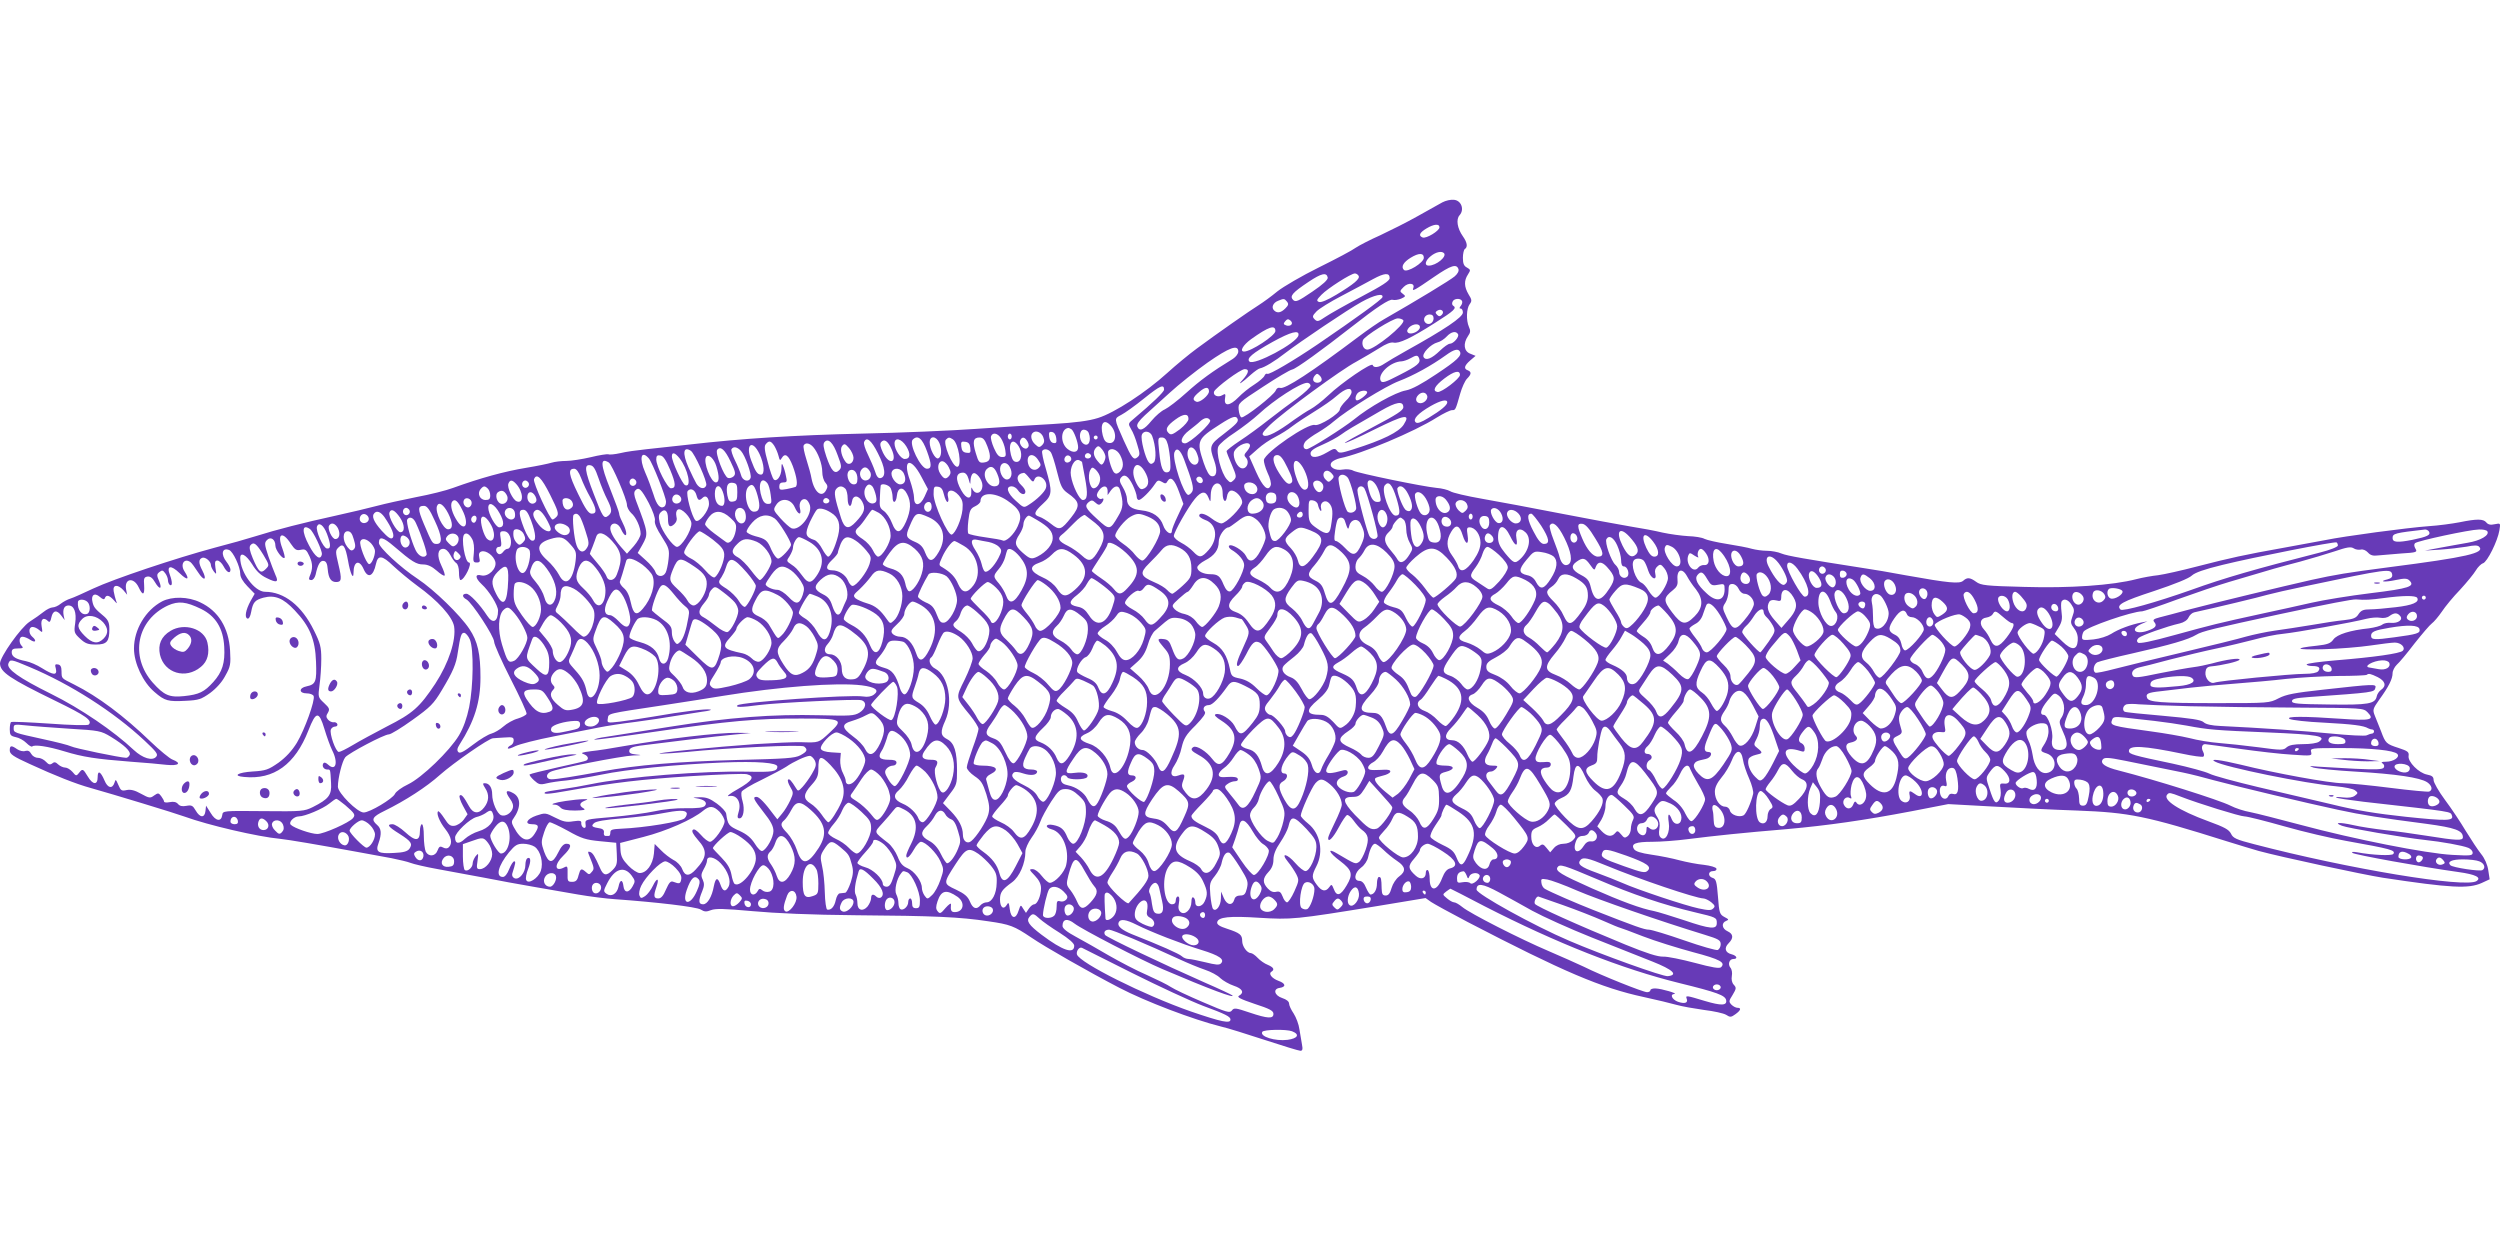 <?xml version="1.0" standalone="no"?>
<!DOCTYPE svg PUBLIC "-//W3C//DTD SVG 20010904//EN"
 "http://www.w3.org/TR/2001/REC-SVG-20010904/DTD/svg10.dtd">
<svg version="1.0" xmlns="http://www.w3.org/2000/svg"
 width="1280pt" height="640pt" viewBox="0 0 1280 640"
 preserveAspectRatio="xMidYMid meet">
<g transform="translate(0,640) scale(0.1,-0.1)"
fill="#673ab7" stroke="none">
<path d="M7385 5364 c-16 -9 -74 -41 -127 -71 -53 -30 -139 -73 -190 -97 -52
-23 -108 -52 -126 -64 -17 -13 -102 -58 -189 -101 -87 -43 -183 -99 -213 -123
-30 -25 -73 -56 -95 -70 -45 -28 -214 -146 -318 -223 -38 -28 -105 -83 -150
-124 -110 -100 -271 -205 -355 -231 -47 -15 -116 -24 -232 -31 -91 -5 -268
-16 -395 -25 -126 -9 -387 -20 -580 -24 -344 -8 -617 -25 -885 -56 -74 -8
-173 -19 -220 -24 -47 -5 -107 -13 -134 -20 -27 -6 -55 -9 -61 -6 -6 2 -47 -4
-91 -15 -43 -10 -100 -19 -125 -19 -25 0 -59 -4 -75 -9 -16 -5 -74 -17 -129
-26 -114 -19 -234 -52 -378 -104 -32 -12 -115 -33 -185 -46 -70 -14 -161 -34
-202 -45 -41 -11 -138 -34 -215 -51 -160 -35 -297 -70 -405 -104 -41 -13 -136
-40 -210 -59 -201 -54 -517 -160 -622 -209 -51 -24 -104 -48 -118 -52 -14 -4
-36 -16 -49 -26 -13 -11 -32 -19 -42 -19 -9 0 -30 -10 -46 -23 -15 -12 -47
-35 -71 -50 -45 -29 -152 -180 -152 -214 1 -44 49 -77 283 -191 158 -77 192
-101 171 -122 -5 -5 -92 -3 -199 5 -104 7 -193 11 -198 8 -4 -2 -7 -19 -7 -37
0 -29 4 -34 30 -40 17 -3 41 -16 55 -30 13 -13 26 -21 30 -18 11 11 80 1 165
-25 95 -29 160 -39 340 -53 69 -5 151 -12 183 -16 62 -6 79 8 30 27 -14 5 -65
47 -112 92 -136 131 -269 231 -391 292 -68 34 -64 30 -65 68 0 22 -5 33 -18
35 -15 3 -17 -1 -11 -22 8 -35 -12 -34 -71 3 -25 16 -62 32 -83 36 -51 10 -72
23 -72 45 0 16 7 20 32 20 25 0 29 3 20 12 -17 17 -15 48 3 48 9 0 27 -7 40
-16 27 -18 35 -5 10 16 -20 17 -19 50 2 50 9 0 24 -7 34 -16 17 -15 18 -14 12
20 -6 37 10 49 34 25 7 -7 12 -1 16 20 8 37 28 40 51 9 l17 -23 -5 23 c-6 33
3 52 25 52 28 0 42 -35 34 -91 -7 -46 -5 -51 25 -79 27 -25 41 -30 81 -30 56
0 69 15 69 79 0 32 -6 46 -26 64 -47 39 -54 48 -60 73 -10 37 10 52 37 28 16
-14 23 -15 26 -6 7 18 22 15 45 -10 18 -21 19 -21 12 -3 -4 11 -9 32 -12 48
-6 34 21 37 50 5 l19 -23 -5 25 c-12 58 38 68 64 13 21 -45 31 -41 28 10 -3
36 0 42 17 45 14 2 26 -7 38 -28 24 -41 39 -38 22 4 -13 30 -13 36 1 47 14 11
18 10 30 -6 8 -10 14 -27 14 -36 0 -10 5 -21 10 -24 13 -8 13 16 0 51 -19 49
5 53 50 9 40 -39 53 -34 25 9 -24 36 -2 71 30 48 6 -4 23 -27 39 -52 31 -48
48 -41 22 9 -20 38 -20 57 -1 65 16 6 45 -18 45 -38 0 -7 7 -21 15 -32 13 -17
14 -16 8 19 -4 30 -2 37 10 37 9 0 23 -13 32 -30 16 -31 35 -40 35 -16 0 7 -9
25 -20 39 -31 39 -23 75 13 61 20 -7 57 -86 57 -121 0 -18 13 -40 37 -65 l37
-38 -21 -37 c-25 -46 -32 -85 -16 -90 7 -3 15 11 19 34 9 49 19 61 63 73 58
15 101 -2 160 -65 77 -81 105 -149 109 -263 4 -102 -1 -116 -48 -126 -41 -8
-40 -36 0 -36 17 0 33 -6 36 -14 8 -22 -46 -172 -86 -239 -26 -42 -56 -74 -94
-102 -52 -36 -65 -41 -132 -45 -78 -5 -105 -23 -44 -28 152 -15 261 64 329
238 39 100 54 101 82 8 12 -40 30 -90 40 -110 32 -63 18 -109 -21 -73 -12 11
-20 13 -25 6 -8 -14 3 -31 21 -31 16 0 15 3 19 -69 4 -62 -12 -82 -93 -123
-45 -22 -55 -23 -254 -21 -206 2 -207 2 -210 -20 -5 -36 -34 -32 -59 10 l-24
38 -3 -27 c-4 -37 -28 -36 -50 2 -15 26 -21 29 -48 24 -21 -4 -34 -1 -43 10
-9 10 -22 13 -42 9 -16 -3 -29 -2 -29 3 0 5 -7 17 -15 28 -13 17 -16 17 -36 3
-20 -15 -25 -14 -67 9 -32 18 -53 23 -73 19 -26 -6 -31 -3 -43 26 -13 30 -14
31 -20 11 -11 -33 -35 -27 -51 12 -20 47 -35 54 -35 17 0 -42 -25 -40 -51 4
-24 40 -27 41 -45 17 -13 -16 -15 -16 -33 6 -11 12 -27 22 -37 22 -10 0 -26 7
-36 16 -13 13 -21 14 -31 5 -11 -8 -18 -6 -32 9 -10 11 -28 20 -41 20 -13 0
-28 9 -34 20 -8 15 -17 19 -31 15 -10 -4 -29 1 -41 9 -30 21 -38 20 -38 -6 0
-19 17 -31 103 -70 128 -59 236 -102 313 -123 114 -32 430 -128 479 -146 121
-44 374 -103 490 -114 41 -4 199 -31 390 -66 61 -11 142 -26 180 -33 39 -8 82
-18 97 -24 15 -6 78 -21 140 -32 62 -11 169 -31 238 -44 69 -14 181 -34 250
-46 69 -12 172 -30 230 -40 58 -10 143 -21 190 -24 211 -15 416 -39 438 -53
19 -12 29 -12 52 -3 23 9 68 8 212 -5 119 -11 303 -19 528 -21 403 -3 536 -9
680 -31 112 -16 132 -24 220 -83 68 -47 296 -177 450 -257 136 -71 378 -163
522 -199 32 -7 133 -39 225 -69 92 -30 173 -55 181 -55 11 0 13 8 8 33 -3 17
-9 52 -13 77 -3 25 -17 61 -29 80 -13 19 -24 42 -24 52 0 10 -13 21 -35 28
-40 13 -49 47 -13 52 34 5 31 23 -6 36 -35 13 -53 37 -36 47 17 11 11 22 -19
35 -16 6 -39 22 -52 36 -12 13 -28 24 -34 24 -20 0 -45 35 -45 62 0 32 -11 41
-78 63 -38 12 -52 22 -50 33 5 27 62 33 215 23 165 -10 183 -9 605 60 l247 41
28 -20 c15 -10 100 -57 188 -103 489 -254 683 -337 902 -384 64 -14 139 -32
167 -40 28 -8 92 -19 141 -26 50 -6 100 -17 113 -25 20 -13 25 -13 47 3 28 20
32 33 11 33 -8 0 -22 7 -31 16 -14 15 -14 19 6 50 19 32 20 37 6 52 -10 11
-13 27 -10 45 3 15 0 34 -7 42 -15 18 -6 45 15 45 24 0 18 17 -9 24 -33 8 -40
32 -16 56 27 27 25 48 -5 62 -29 13 -33 43 -7 53 15 6 14 8 -9 20 -24 13 -27
21 -33 104 -6 77 -10 91 -27 96 -26 8 -24 35 2 35 12 0 19 5 17 13 -3 7 -31
15 -64 19 -33 3 -89 14 -124 23 -36 10 -101 23 -144 29 -55 8 -83 17 -90 29
-17 27 8 37 94 37 42 0 125 6 185 14 135 17 277 32 505 51 211 19 393 45 640
92 l185 36 220 -12 c121 -7 319 -17 440 -21 268 -10 355 -28 765 -157 63 -20
138 -42 165 -50 114 -31 538 -122 635 -137 350 -53 439 -57 506 -27 l41 19 -7
46 c-4 28 -18 61 -37 84 -16 20 -51 73 -78 117 -26 44 -74 116 -107 160 -32
43 -58 89 -58 101 0 17 -8 23 -33 28 -43 8 -100 66 -95 96 3 20 -5 25 -50 40
-65 21 -68 24 -91 86 -11 27 -25 63 -32 80 -12 30 -10 35 23 82 48 66 68 106
68 135 0 13 10 32 21 43 12 10 53 59 91 109 39 49 78 95 89 103 10 7 33 34 51
60 17 26 59 77 94 113 34 37 70 81 80 98 10 17 27 34 37 37 22 7 75 114 84
169 6 37 6 37 -24 31 -21 -5 -34 -2 -43 9 -15 19 -49 19 -137 1 -37 -7 -108
-17 -158 -20 -110 -8 -431 -51 -528 -71 -40 -7 -137 -25 -217 -40 -196 -35
-270 -51 -440 -95 -80 -21 -170 -41 -200 -45 -30 -3 -80 -12 -111 -20 -122
-32 -344 -47 -574 -40 -196 5 -223 8 -247 26 -32 23 -46 24 -67 5 -19 -16 -73
-11 -291 28 -80 15 -174 31 -210 36 -307 48 -400 64 -429 76 -18 8 -52 14 -75
14 -23 0 -57 5 -76 10 -19 6 -77 17 -128 25 -51 8 -103 20 -115 26 -12 7 -50
13 -84 14 -34 2 -93 10 -130 18 -37 9 -111 23 -163 31 -52 9 -212 38 -355 66
-143 28 -325 62 -405 76 -80 14 -154 31 -165 39 -12 7 -43 15 -70 17 -72 7
-401 75 -426 88 -12 7 -35 9 -53 6 -41 -8 -76 14 -58 37 7 8 26 17 43 21 108
21 382 136 495 208 34 21 69 38 78 38 18 0 18 -1 42 84 9 32 25 67 35 77 23
23 24 35 4 43 -22 8 -18 24 13 51 l27 23 -27 11 c-33 12 -38 52 -12 90 13 18
14 28 5 47 -15 34 -13 95 4 117 12 16 11 23 -6 50 -23 39 -24 70 -3 102 14 22
14 24 -5 35 -16 8 -21 21 -21 50 0 21 5 42 10 45 16 10 12 34 -10 65 -29 41
-36 87 -17 108 26 29 9 76 -29 79 -16 2 -42 -4 -59 -13z m-15 -128 c0 -18 -68
-59 -86 -52 -23 9 -16 25 19 46 38 23 67 26 67 6z m23 -132 c17 -17 -39 -64
-78 -64 -24 0 -18 26 11 49 26 21 55 27 67 15z m-103 -24 c0 -25 -86 -78 -102
-62 -16 16 -3 39 34 62 42 26 68 26 68 0z m177 -57 c4 -10 -3 -24 -19 -38 -22
-19 -195 -124 -361 -219 -27 -15 -85 -55 -130 -89 -242 -182 -379 -272 -403
-263 -9 3 -18 -2 -22 -13 -9 -24 -161 -143 -176 -138 -6 2 -12 19 -14 39 -3
34 -2 35 125 118 70 46 137 86 149 88 19 3 153 100 305 219 127 100 193 143
209 138 10 -3 29 0 44 6 24 11 24 13 8 25 -16 12 -16 14 5 35 24 24 59 20 49
-6 -7 -19 3 -14 109 59 85 58 112 66 122 39z m-669 -44 c2 -11 -25 -36 -80
-73 -72 -49 -84 -54 -97 -42 -19 20 -6 36 79 93 66 44 92 50 98 22z m158 9 c9
-15 -23 -42 -114 -97 -45 -27 -78 -41 -89 -37 -14 6 -12 11 13 37 31 32 151
109 171 109 6 0 15 -5 19 -12z m159 -12 c0 -14 -37 -38 -145 -95 -80 -42 -163
-89 -185 -104 -35 -24 -41 -25 -54 -12 -13 13 -12 18 9 40 13 14 71 50 129 80
58 31 131 69 161 86 59 32 85 34 85 5z m-37 -98 c-4 -12 -132 -105 -333 -242
-124 -84 -247 -156 -256 -150 -5 3 -12 -2 -15 -10 -3 -8 -27 -29 -52 -45 -26
-16 -63 -46 -81 -65 -44 -45 -75 -48 -69 -7 4 25 2 27 -13 18 -22 -14 -50 -2
-43 18 9 21 135 115 157 115 25 0 21 -19 -10 -54 -32 -34 -6 -18 43 27 17 15
38 30 45 31 22 4 77 37 129 78 77 59 322 224 391 262 65 36 114 47 107 24z
m-489 -22 c10 -12 8 -19 -8 -35 -23 -23 -42 -26 -58 -10 -15 15 -5 39 21 49
29 12 32 12 45 -4z m896 4 c4 -6 1 -17 -5 -25 -9 -11 -9 -15 -1 -15 6 0 11 -9
11 -20 0 -24 -92 -86 -290 -196 -47 -26 -97 -56 -112 -66 -29 -20 -55 -23 -60
-7 -5 15 -160 -91 -228 -156 -31 -29 -71 -60 -90 -70 -19 -10 -57 -35 -85 -55
-82 -61 -138 -90 -155 -80 -12 7 -5 18 32 54 71 68 364 283 442 324 37 21 91
52 119 70 32 21 58 31 71 28 28 -7 91 23 212 100 101 64 114 77 94 89 -5 3 -7
12 -3 20 6 17 39 20 48 5z m-103 -72 c-9 -9 -15 -9 -24 0 -10 10 -10 15 2 22
20 12 38 -6 22 -22z m-42 -18 c0 -24 -26 -38 -42 -22 -16 16 -2 42 22 42 13 0
20 -7 20 -20z m-729 -33 c-5 -5 -17 -7 -26 -3 -14 5 -15 9 -5 21 10 12 16 13
27 4 9 -8 10 -16 4 -22z m574 23 c12 -20 -148 -150 -184 -150 -19 0 -31 25
-23 48 6 20 153 112 179 112 12 0 25 -5 28 -10z m85 -35 c0 -21 -47 -42 -61
-28 -7 7 -5 15 6 27 21 20 55 21 55 1z m-740 -20 c0 -23 -125 -105 -160 -105
-25 0 -6 33 35 63 91 65 125 76 125 42z m118 -22 c-7 -39 -228 -157 -251 -134
-16 16 14 42 118 100 94 52 139 64 133 34z m817 6 c8 -13 -23 -49 -42 -49 -8
0 -30 -16 -50 -35 -42 -41 -72 -53 -84 -34 -11 18 36 67 71 76 14 3 35 17 47
30 23 25 48 30 58 12z m-1125 -89 c0 -11 -12 -27 -27 -37 -108 -66 -169 -111
-239 -174 -43 -39 -93 -77 -110 -85 -17 -7 -47 -33 -68 -58 -39 -48 -62 -57
-73 -30 -4 12 8 29 39 58 25 23 83 75 128 116 45 41 131 110 192 153 113 79
158 95 158 57z m1134 1 c13 -21 -12 -45 -119 -116 -76 -51 -126 -78 -157 -84
-53 -9 -188 -85 -266 -149 -55 -44 -226 -152 -242 -152 -19 0 -21 22 -5 41 10
10 39 31 64 45 25 15 60 39 78 55 70 60 267 182 336 208 73 28 163 77 241 133
40 29 61 34 70 19z m-208 -36 c9 -23 -7 -37 -101 -85 -71 -37 -87 -42 -95 -31
-20 34 49 100 107 101 10 1 29 7 43 15 32 18 39 18 46 0z m209 -85 c0 -18 -95
-91 -115 -87 -28 5 -15 31 35 69 50 38 80 45 80 18z m-709 -29 c-9 -14 -33
-14 -41 -1 -4 6 -1 18 6 26 11 13 14 13 27 0 8 -8 11 -19 8 -25z m-56 -26 c0
-8 -30 -36 -66 -63 -37 -26 -103 -76 -148 -111 -44 -35 -111 -84 -148 -108
-38 -25 -68 -49 -68 -53 0 -5 12 -36 27 -70 24 -57 25 -62 10 -78 -16 -15 -18
-15 -35 3 -29 31 -58 140 -44 169 5 12 43 45 84 71 40 27 96 70 123 95 77 72
213 160 248 160 9 0 17 -7 17 -15z m-750 -20 c0 -12 -60 -69 -155 -149 -29
-24 -30 -25 -14 -53 10 -15 24 -51 32 -80 14 -45 14 -53 1 -64 -20 -17 -29 -6
-71 87 -50 113 -50 110 -12 130 18 9 71 47 118 85 81 65 101 74 101 44z m230
-9 c0 -20 -47 -59 -64 -53 -23 9 -20 22 15 51 30 26 49 27 49 2z m730 -4 c0
-9 -13 -30 -30 -45 -16 -16 -30 -35 -30 -43 0 -21 -105 -87 -128 -80 -34 11
-253 -139 -261 -179 -1 -10 7 -39 19 -66 13 -26 20 -55 16 -64 -13 -34 -40 -9
-75 69 l-35 79 43 38 c23 21 64 49 91 62 27 14 66 38 87 55 21 16 72 50 113
75 41 25 93 61 115 81 44 38 75 46 75 18z m80 -1 c0 -11 -39 -41 -52 -41 -12
0 -9 25 4 38 14 14 48 16 48 3z m307 -17 c7 -20 -22 -45 -43 -37 -17 6 -18 25
-2 41 17 17 38 15 45 -4z m103 -34 c0 -14 -32 -41 -95 -79 -41 -25 -59 -31
-67 -23 -16 16 13 46 77 83 51 29 85 37 85 19z m-225 -25 c0 -16 -33 -37 -152
-100 -83 -44 -150 -81 -148 -83 2 -3 70 28 150 68 158 78 189 84 152 26 -24
-38 -107 -79 -256 -126 -66 -21 -75 -22 -85 -8 -11 14 -16 13 -51 -8 -49 -29
-85 -32 -85 -5 0 13 18 26 63 45 34 15 76 38 92 50 30 22 57 38 205 123 80 46
115 52 115 18z m-1100 -60 c0 -11 -19 -33 -44 -53 -38 -28 -46 -31 -58 -19
-19 18 -9 37 35 69 42 31 67 32 67 3z m252 -1 c4 -14 -7 -26 -74 -78 -69 -52
-73 -61 -46 -135 18 -52 12 -84 -14 -79 -12 2 -25 25 -40 68 -38 114 -34 122
86 199 62 40 81 45 88 25z m-141 -6 c9 -14 -104 -117 -128 -118 -31 0 -20 36
20 66 20 16 46 36 56 46 23 21 42 23 52 6z m-512 -24 c37 -36 32 -98 -6 -92
-17 2 -25 13 -32 39 -15 60 5 87 38 53z m-198 -22 c12 -8 34 -67 34 -92 0 -27
-26 -31 -54 -9 -39 31 -36 103 4 108 3 0 10 -3 16 -7z m88 -18 c16 -42 -2 -76
-29 -54 -23 19 -20 70 4 70 10 0 22 -7 25 -16z m-233 -21 c8 -20 6 -30 -5 -42
-14 -13 -18 -13 -36 4 -20 18 -26 45 -13 58 15 16 44 5 54 -20z m67 -6 c3 -23
0 -28 -15 -25 -11 2 -19 14 -21 31 -3 23 0 28 15 25 11 -2 19 -14 21 -31z
m491 11 c19 -50 23 -124 8 -136 -11 -10 -17 -9 -26 2 -17 21 -42 117 -35 139
8 25 43 21 53 -5z m-774 -12 c9 -13 19 -40 22 -60 5 -32 3 -36 -16 -36 -17 0
-27 12 -42 46 -11 25 -18 52 -15 60 8 22 34 17 51 -10z m55 9 c0 -8 -4 -15
-10 -15 -5 0 -10 7 -10 15 0 8 5 15 10 15 6 0 10 -7 10 -15z m440 -5 c0 -5 -4
-10 -10 -10 -5 0 -10 5 -10 10 0 6 5 10 10 10 6 0 10 -4 10 -10z m-874 -70
c25 -68 25 -90 0 -90 -32 0 -94 128 -73 149 26 26 49 7 73 -59z m64 41 c14
-34 10 -73 -7 -78 -15 -5 -43 48 -43 82 0 36 34 34 50 -4z m68 20 c30 -18 49
-141 23 -141 -25 0 -75 122 -58 139 13 13 18 13 35 2z m177 -35 c22 -57 17
-80 -17 -84 -24 -3 -28 1 -42 48 -18 59 -13 80 19 80 18 0 27 -10 40 -44z
m206 23 c8 -15 8 -24 0 -32 -15 -15 -46 16 -38 37 9 22 24 20 38 -5z m719 -17
c5 -21 11 -60 12 -87 2 -39 0 -50 -14 -53 -24 -5 -35 23 -43 106 -7 69 -7 72
13 72 16 0 24 -9 32 -38z m-1691 -53 c21 -55 21 -63 7 -77 -22 -22 -40 -3 -65
70 -15 45 -18 65 -10 74 19 23 45 -2 68 -67z m206 10 c38 -74 43 -121 13 -127
-11 -2 -20 8 -28 35 -7 21 -24 60 -37 87 -13 26 -22 54 -19 62 12 31 37 11 71
-57z m70 21 c31 -68 -10 -86 -44 -18 -14 30 -17 45 -10 54 16 19 35 7 54 -36z
m75 15 c24 -39 21 -65 -8 -65 -20 0 -52 48 -52 79 0 34 35 26 60 -14z m-676 3
c8 -13 18 -36 22 -52 6 -24 8 -26 16 -12 17 29 35 17 57 -40 21 -57 27 -99 14
-107 -5 -2 -25 -7 -45 -11 -34 -6 -38 -5 -38 14 0 14 7 20 21 20 18 0 20 4 13
33 -3 17 -10 41 -15 52 -6 16 -8 12 -8 -16 -1 -38 -25 -69 -40 -53 -5 5 -19
44 -30 88 -17 60 -19 82 -10 92 16 20 26 17 43 -8z m1004 -11 c3 -25 0 -28
-20 -25 -17 2 -24 11 -26 31 -3 25 0 28 20 25 17 -2 24 -11 26 -31z m247 9
c22 -34 16 -81 -10 -81 -15 0 -22 10 -29 36 -16 63 9 91 39 45z m-1052 -4 c25
-28 47 -88 47 -128 0 -21 7 -45 16 -55 12 -14 13 -22 4 -38 -22 -43 -61 -12
-75 59 -3 19 -15 63 -26 97 -11 35 -18 67 -14 73 9 15 30 12 48 -8z m207 -56
c0 -27 -24 -41 -39 -23 -22 28 -32 69 -19 84 11 13 15 12 35 -11 13 -15 23
-38 23 -50z m2030 62 c0 -6 -8 -20 -17 -30 -13 -14 -14 -21 -5 -30 25 -25 0
-70 -29 -52 -22 13 -40 64 -29 84 18 34 80 56 80 28z m-2511 -43 c24 -52 28
-105 7 -105 -18 0 -29 16 -50 73 -31 83 6 110 43 32z m1771 -14 c0 -9 -5 -23
-10 -31 -9 -13 -13 -12 -30 9 -23 27 -26 51 -7 70 10 10 15 8 30 -10 9 -11 17
-29 17 -38z m-1919 -25 c25 -52 27 -63 15 -75 -8 -7 -21 -11 -29 -8 -21 8 -67
129 -55 144 17 21 40 1 69 -61z m53 55 c21 -23 56 -120 49 -138 -9 -24 -42
-15 -49 15 -4 15 -18 49 -31 75 -13 26 -21 52 -18 57 10 16 30 12 49 -9z
m2324 6 c6 -6 13 -24 17 -39 9 -35 -21 -51 -41 -23 -30 41 -7 100 24 62z
m-2581 -5 c19 -12 86 -160 79 -177 -8 -22 -33 -18 -50 8 -7 12 -26 50 -41 84
-32 73 -27 110 12 85z m1842 -6 c7 -8 21 -53 33 -101 18 -73 26 -89 52 -108
66 -46 69 -65 20 -127 -51 -64 -59 -67 -103 -32 -20 16 -46 32 -59 36 -32 10
-28 25 18 67 48 44 49 60 15 178 -14 46 -22 87 -19 92 8 13 30 11 43 -5z m356
-16 c19 -37 19 -64 -1 -85 -12 -11 -20 -13 -29 -5 -15 13 -38 97 -30 111 12
19 45 8 60 -21z m327 -21 c43 -115 52 -150 42 -166 -5 -9 -14 -16 -19 -17 -24
-3 -85 184 -72 218 11 28 30 14 49 -35z m-2583 5 c44 -56 64 -153 29 -138 -15
6 -68 121 -68 147 0 24 15 21 39 -9z m2106 17 c7 -12 -12 -24 -25 -16 -11 7
-4 25 10 25 5 0 11 -4 15 -9z m-2263 -18 c19 -23 88 -197 88 -222 0 -11 -4
-22 -9 -25 -20 -13 -39 8 -55 62 -10 31 -29 83 -43 114 -32 73 -20 116 19 71z
m109 -58 c30 -72 31 -95 4 -95 -18 0 -75 112 -75 148 0 18 5 23 21 20 15 -2
28 -22 50 -73z m237 17 c16 -53 15 -82 -3 -82 -25 0 -66 105 -50 130 12 19 41
-8 53 -48z m1648 32 c15 -22 15 -27 2 -40 -19 -19 -47 -8 -54 22 -12 47 25 61
52 18z m169 5 c0 -7 -8 -15 -17 -17 -18 -3 -25 18 -11 32 10 10 28 1 28 -15z
m1107 -44 c24 -48 29 -68 21 -76 -15 -15 -30 -4 -64 49 -35 55 -38 92 -9 92
15 0 29 -17 52 -65z m-1052 30 c0 -2 7 -38 15 -81 16 -84 13 -114 -11 -114
-17 0 -53 73 -61 125 -7 41 18 88 42 79 8 -4 15 -8 15 -9z m-2423 -3 c17 -11
93 -189 93 -217 0 -12 10 -30 21 -41 26 -22 49 -74 49 -107 0 -13 -16 -41 -35
-63 l-35 -39 -31 35 c-40 46 -60 85 -53 104 10 26 41 18 54 -14 7 -16 17 -30
22 -30 10 0 3 31 -18 72 -8 15 -14 32 -14 39 0 6 -21 63 -46 126 -50 124 -52
163 -7 135z m1741 -25 c11 -22 11 -31 2 -43 -17 -20 -27 -18 -46 11 -19 29
-10 68 14 63 9 -2 23 -16 30 -31z m1812 1 c25 -42 36 -96 22 -110 -17 -17 -39
7 -57 63 -26 77 -3 108 35 47z m-1953 -48 l34 -64 -17 -38 c-22 -49 -54 -53
-54 -7 0 18 -10 58 -21 90 -40 108 4 122 58 19z m453 49 c17 -30 9 -64 -15
-64 -22 0 -42 43 -32 69 9 22 34 20 47 -5z m-2105 -59 c12 -36 32 -84 44 -107
25 -50 26 -66 6 -83 -23 -19 -30 -7 -75 111 -47 121 -50 152 -18 147 16 -2 26
-18 43 -68z m2795 38 c25 -42 25 -74 0 -88 -16 -8 -22 -6 -34 12 -20 33 -28
65 -21 88 9 30 33 24 55 -12z m-1407 0 c14 -21 2 -48 -22 -48 -24 0 -37 36
-20 56 14 17 28 14 42 -8z m653 -14 c18 -42 13 -64 -15 -64 -37 0 -65 62 -39
88 21 21 39 13 54 -24z m524 -9 c10 -26 -8 -65 -31 -65 -20 0 -32 64 -17 93 8
15 12 16 25 5 8 -7 19 -21 23 -33z m-2655 -12 c10 -27 31 -71 47 -99 33 -60
36 -84 8 -84 -16 0 -32 22 -70 101 -49 100 -53 129 -20 129 11 0 23 -16 35
-47z m1415 -4 c0 -22 -5 -29 -19 -29 -29 0 -45 63 -18 73 20 7 37 -13 37 -44z
m238 26 c14 -31 6 -55 -19 -55 -23 0 -52 42 -43 64 10 25 49 20 62 -9z m2192
-1 c11 -12 11 -18 -2 -30 -14 -14 -17 -14 -31 1 -18 17 -13 45 8 45 7 0 18 -7
25 -16z m-1861 -26 c9 -32 9 -32 10 -6 1 15 6 30 13 34 15 10 48 -32 48 -61 0
-42 -38 -53 -53 -15 -3 8 -5 2 -4 -15 3 -45 -25 -43 -51 4 -32 57 -29 91 9 91
12 0 22 -11 28 -32z m310 6 c17 -22 22 -24 27 -10 15 40 73 -1 59 -43 -6 -20
-47 -60 -87 -85 -26 -17 -27 -17 -67 20 -44 39 -54 74 -21 74 11 0 25 -9 32
-20 15 -23 38 -27 38 -7 0 8 -9 22 -20 32 -31 28 -25 60 12 64 4 1 16 -11 27
-25z m531 -38 c11 -23 20 -50 20 -59 0 -9 5 -17 11 -17 12 0 57 44 81 80 14
22 19 23 37 13 17 -11 22 -10 29 4 16 27 36 8 59 -56 l22 -61 -29 -62 c-17
-35 -30 -69 -30 -76 0 -27 -33 -6 -44 27 -15 45 -53 72 -112 78 -52 6 -74 23
-74 59 0 13 -9 39 -21 59 -17 28 -19 38 -9 50 17 21 37 8 60 -39z m1100 39
c15 -18 49 -146 43 -162 -6 -16 -27 -23 -42 -14 -15 10 -54 158 -47 177 7 18
30 18 46 -1z m-4083 -89 c40 -80 45 -97 34 -110 -8 -9 -18 -16 -22 -16 -14 0
-101 189 -95 206 13 34 38 10 83 -80z m3338 84 c11 -17 -5 -32 -21 -19 -7 6
-11 15 -8 20 7 12 21 11 29 -1z m-2899 -11 c10 -17 -13 -36 -27 -22 -12 12 -4
33 11 33 5 0 12 -5 16 -11z m-613 -17 c37 -41 40 -103 3 -89 -21 8 -51 71 -43
91 8 21 20 20 40 -2z m63 7 c10 -17 -13 -36 -27 -22 -12 12 -4 33 11 33 5 0
12 -5 16 -11z m1223 -3 c6 -7 14 -34 17 -60 6 -42 5 -46 -14 -46 -14 0 -24 10
-31 31 -23 66 -5 115 28 75z m2840 0 c14 -16 4 -46 -15 -46 -16 0 -37 37 -29
50 9 14 31 12 44 -4z m276 -9 c8 -13 18 -37 21 -55 6 -28 4 -32 -15 -32 -22 0
-36 25 -48 83 -7 35 20 38 42 4z m-3270 -37 c0 -39 -3 -45 -22 -48 -18 -3 -23
3 -29 32 -8 48 1 68 28 64 20 -3 23 -9 23 -48z m2485 -6 c0 -41 17 -54 22 -17
2 16 10 29 20 31 22 4 58 -32 58 -60 0 -25 -82 -108 -107 -108 -9 0 -31 11
-49 25 -34 26 -64 33 -64 14 0 -5 14 -15 30 -21 60 -20 69 -96 19 -153 -37
-42 -48 -43 -80 -9 -13 14 -41 35 -61 45 -21 11 -38 26 -38 35 0 19 73 148
108 190 33 40 55 42 69 7 11 -27 11 -27 12 14 2 72 61 80 61 7z m170 41 c16
-19 6 -45 -18 -45 -23 0 -42 19 -42 42 0 22 42 25 60 3z m720 -66 c21 -71 20
-89 -5 -89 -29 0 -75 130 -55 155 20 25 38 5 60 -66z m-3271 13 c16 -58 10
-82 -19 -82 -35 0 -56 100 -28 128 20 20 32 8 47 -46z m589 46 c5 -7 13 -28
17 -46 5 -24 3 -33 -9 -38 -33 -13 -64 45 -44 80 11 19 22 20 36 4z m92 -7 c5
-11 10 -31 10 -45 0 -38 18 -32 22 6 4 44 32 49 52 9 22 -41 20 -83 -5 -142
-28 -63 -50 -65 -73 -5 -9 24 -28 51 -41 60 -20 14 -23 22 -20 68 1 29 3 56 4
61 2 15 41 6 51 -12z m-2062 -3 c7 -7 12 -22 12 -35 0 -18 -6 -23 -24 -23 -29
0 -44 33 -26 55 15 18 22 19 38 3z m1202 -14 c14 -36 12 -74 -3 -74 -23 0 -37
23 -37 62 0 45 25 53 40 12z m628 14 c7 -7 12 -29 12 -50 0 -41 17 -53 22 -16
5 35 34 34 53 -1 18 -35 11 -56 -33 -103 -38 -41 -58 -36 -76 20 -32 101 -38
133 -25 148 14 17 31 18 47 2z m505 -30 c5 -21 13 -38 18 -38 5 0 7 11 3 25
-10 39 23 45 54 10 20 -24 23 -36 20 -74 -5 -50 -36 -122 -55 -128 -19 -7 -93
156 -93 206 0 38 2 42 22 39 17 -2 25 -13 31 -40z m838 20 l0 -23 16 23 c19
26 40 29 47 5 19 -66 18 -92 -9 -136 -42 -72 -44 -73 -108 -14 -60 55 -66 67
-42 87 13 10 19 10 33 -3 14 -13 21 -14 30 -5 14 14 16 32 3 24 -5 -3 -14 0
-20 7 -8 10 -6 19 5 35 20 29 44 28 45 0z m1315 11 c15 -24 72 -233 67 -246
-6 -16 -28 -17 -40 0 -12 15 -63 208 -63 236 0 22 24 29 36 10z m224 -29 c22
-44 26 -75 9 -86 -6 -3 -17 0 -24 7 -18 20 -46 99 -40 110 13 20 36 7 55 -31z
m-3888 -46 c21 -41 34 -78 31 -90 -3 -14 10 -43 36 -83 37 -58 39 -66 34 -114
-3 -29 -10 -60 -15 -69 -13 -25 -45 -22 -53 5 -4 12 -26 39 -49 59 l-41 37 23
40 c32 58 32 60 -31 226 -11 29 -12 44 -5 53 18 21 31 9 70 -64z m244 40 c7
-26 14 -30 31 -13 17 17 33 1 33 -31 0 -36 -53 -101 -69 -85 -19 19 -51 138
-40 151 15 18 38 6 45 -22z m-973 4 c14 -21 2 -48 -22 -48 -26 0 -41 48 -20
61 17 11 30 7 42 -13z m148 -9 c7 -14 8 -24 1 -31 -17 -17 -42 -1 -42 27 0 31
25 34 41 4z m3794 -9 c0 -18 -6 -26 -23 -28 -13 -2 -25 3 -28 12 -10 26 4 48
28 44 17 -2 23 -10 23 -28z m113 1 c13 -36 0 -60 -25 -45 -25 15 -37 39 -30
58 10 27 44 19 55 -13z m652 -3 c11 -18 20 -43 20 -56 0 -27 -27 -40 -45 -21
-16 17 -37 88 -29 101 11 17 35 7 54 -24z m-3812 -1 c4 -20 -25 -34 -40 -19
-15 15 -1 44 19 40 10 -2 19 -11 21 -21z m1668 -9 c68 -46 81 -75 55 -132 -19
-43 -62 -83 -78 -73 -5 3 -44 10 -88 16 -44 6 -83 15 -87 19 -4 4 -4 35 0 67
6 52 11 62 35 73 15 7 27 19 27 26 0 46 70 48 136 4z m2246 5 c23 -28 28 -50
13 -63 -27 -22 -65 14 -65 61 0 24 32 25 52 2z m-4987 -18 c0 -11 -7 -21 -16
-23 -18 -3 -33 23 -23 39 10 17 39 5 39 -16z m514 7 c7 -13 6 -23 -1 -30 -24
-24 -48 -7 -48 34 0 20 38 17 49 -4z m1218 -20 c12 -49 -54 -132 -94 -117 -10
4 -35 27 -57 51 -38 43 -38 44 -22 69 25 39 76 32 95 -12 17 -39 36 -44 27 -7
-8 30 9 55 30 47 8 -3 17 -17 21 -31z m98 29 c7 -12 -12 -24 -25 -16 -11 7 -4
25 10 25 5 0 11 -4 15 -9z m2213 -3 c29 -29 2 -68 -47 -68 -30 0 -32 45 -3 68
20 15 35 15 50 0z m-4091 -49 c41 -80 9 -120 -34 -44 -23 40 -29 76 -16 89 13
13 28 0 50 -45z m4381 26 c2 -11 8 -24 12 -29 5 -5 7 0 4 11 -8 29 19 48 40
28 20 -21 23 -47 10 -122 -6 -39 -23 -42 -67 -11 -44 30 -47 36 -47 96 0 50 2
53 22 50 13 -2 24 -11 26 -23z m762 6 c7 -15 6 -24 -6 -36 -16 -15 -18 -15
-37 3 -11 12 -17 27 -14 36 9 22 44 20 57 -3z m-2740 -16 c0 -25 -23 -35 -35
-15 -10 16 2 40 20 40 9 0 15 -9 15 -25z m-2475 -34 c25 -50 25 -81 -1 -81
-25 0 -67 87 -57 118 9 26 34 10 58 -37z m263 1 c25 -44 24 -72 -2 -72 -18 0
-56 69 -56 100 0 35 32 20 58 -28z m-332 -38 c38 -81 41 -119 10 -119 -22 0
-24 4 -66 103 -32 76 -32 92 1 92 15 0 29 -18 55 -76z m-130 55 c10 -17 -13
-36 -27 -22 -12 12 -4 33 11 33 5 0 12 -5 16 -11z m539 -9 c3 -11 3 -24 0 -30
-16 -26 -60 4 -49 34 9 22 41 20 49 -4z m905 -61 c0 -38 -51 -119 -74 -119
-20 1 -78 81 -88 123 -7 31 -6 44 6 55 20 20 36 6 36 -32 0 -42 9 -50 32 -30
12 12 16 24 11 41 -3 16 -1 28 8 34 18 11 69 -42 69 -72z m276 56 c8 -31 -1
-55 -20 -55 -20 0 -39 36 -31 60 9 29 43 25 51 -5z m439 0 c40 -24 50 -60 36
-118 -16 -61 -38 -107 -51 -107 -5 0 -19 18 -30 39 -11 22 -29 42 -40 46 -47
15 -51 31 -23 93 15 31 31 60 37 64 13 9 42 2 71 -17z m2339 3 c9 -12 16 -30
16 -40 0 -26 -61 -108 -81 -108 -17 0 -21 7 -33 61 -7 31 9 89 26 101 24 15
57 8 72 -14z m1092 -7 c15 -29 7 -53 -15 -49 -19 4 -45 54 -36 69 11 16 38 6
51 -20z m-5638 -21 c25 -37 26 -75 2 -75 -19 0 -64 81 -56 101 8 22 27 13 54
-26z m671 -15 c26 -70 28 -108 4 -103 -10 2 -26 27 -40 63 -28 73 -29 95 -4
95 15 0 25 -15 40 -55z m76 12 c14 -24 25 -49 25 -55 0 -24 -36 -11 -62 22
-28 35 -34 56 -21 69 15 16 34 4 58 -36z m1705 27 c33 -20 60 -72 60 -117 0
-35 -43 -107 -64 -107 -7 0 -19 15 -27 33 -8 17 -31 43 -51 56 -42 27 -47 41
-22 62 9 8 27 31 40 51 14 21 27 38 30 38 3 0 18 -7 34 -16z m2600 -10 c10
-26 -2 -64 -20 -64 -16 0 -32 41 -26 66 8 32 34 31 46 -2z m675 6 c21 -23 13
-50 -14 -50 -23 0 -52 36 -44 56 7 20 37 17 58 -6z m-5807 -17 c39 -57 54 -95
42 -107 -9 -8 -23 1 -56 37 -41 46 -53 75 -37 90 13 14 32 6 51 -20z m1771 -4
c29 -26 33 -34 28 -66 -8 -44 -32 -72 -50 -58 -8 6 -35 25 -60 44 -26 19 -47
40 -47 47 0 6 9 23 21 38 28 35 66 34 108 -5z m2931 16 c0 -8 -7 -15 -15 -15
-16 0 -20 12 -8 23 11 12 23 8 23 -8z m-4782 -18 c4 -20 -25 -34 -40 -19 -15
15 -1 44 19 40 10 -2 19 -11 21 -21z m1079 11 c6 -7 20 -42 31 -78 19 -58 19
-67 6 -87 -17 -27 -39 -21 -52 15 -13 34 -24 147 -15 156 10 9 20 7 30 -6z
m1790 -7 c72 -33 92 -102 50 -176 -31 -54 -50 -56 -70 -5 -11 30 -25 44 -51
55 -47 20 -51 30 -30 78 32 76 36 77 101 48z m851 -29 c50 -41 55 -74 19 -136
-34 -60 -50 -66 -87 -31 -17 16 -50 39 -72 50 -48 23 -56 38 -32 57 10 7 38
34 63 60 25 26 50 44 56 41 5 -4 29 -22 53 -41z m269 33 c43 -18 62 -41 63
-74 0 -33 -71 -151 -91 -151 -8 0 -25 14 -38 30 -12 17 -40 42 -61 56 -22 15
-40 33 -40 41 0 21 49 82 79 98 33 18 44 18 88 0z m1663 0 c0 -8 -4 -15 -10
-15 -5 0 -10 7 -10 15 0 8 5 15 10 15 6 0 10 -7 10 -15z m351 -47 c42 -66 46
-93 14 -93 -14 0 -30 18 -53 63 -32 60 -36 92 -12 92 6 0 28 -28 51 -62z
m-5451 38 c0 -8 -4 -17 -9 -21 -12 -7 -24 12 -16 25 9 15 25 12 25 -4z m76
-37 c26 -50 11 -96 -21 -69 -18 15 -38 87 -31 107 8 19 31 2 52 -38z m1451 36
c20 -14 83 -115 83 -134 0 -16 -51 -71 -66 -71 -8 0 -23 20 -34 44 -21 50 -29
57 -84 71 -22 6 -41 16 -43 22 -2 6 10 27 28 47 35 40 78 48 116 21z m1342 -7
c61 -36 81 -59 81 -93 0 -32 -31 -70 -77 -94 -32 -16 -39 -14 -78 20 -40 36
-43 52 -15 94 11 17 20 39 20 51 0 18 17 44 28 44 3 0 21 -10 41 -22z m1119 6
c27 -18 52 -65 52 -95 0 -12 -12 -43 -27 -70 -29 -55 -57 -64 -74 -25 -13 27
-74 64 -86 52 -4 -5 1 -13 11 -20 38 -22 66 -55 66 -79 0 -34 -52 -131 -72
-135 -12 -2 -22 9 -33 34 -18 45 -30 54 -68 54 -36 0 -67 16 -67 35 0 8 18 24
39 35 49 25 71 55 71 97 0 29 30 73 51 73 3 0 23 14 44 30 43 34 61 37 93 14z
m1002 -20 c0 -17 -15 -25 -34 -18 -19 7 -21 40 -3 47 15 5 37 -11 37 -29z
m195 1 c0 -36 -28 -46 -44 -16 -15 27 -3 53 23 49 16 -2 21 -10 21 -33z
m-5496 -2 c30 -65 60 -156 55 -164 -12 -20 -41 -7 -56 24 -23 48 -50 146 -43
157 11 18 32 10 44 -17z m4756 12 c16 -49 18 -51 24 -25 9 33 44 38 58 8 22
-46 23 -61 4 -104 -27 -60 -43 -64 -84 -20 -19 20 -40 36 -47 36 -9 0 -10 12
-5 46 3 26 9 53 12 60 7 19 32 18 38 -1z m303 3 c7 -7 12 -29 12 -49 0 -21 8
-51 18 -68 16 -29 16 -32 0 -58 -25 -42 -48 -52 -62 -29 -6 11 -23 34 -38 51
-33 39 -35 65 -8 90 11 10 20 23 20 28 0 12 30 47 40 47 3 0 11 -5 18 -12z
m86 -33 c20 -41 20 -65 2 -90 -23 -32 -44 -12 -51 49 -4 31 -5 62 -2 71 9 22
33 8 51 -30z m93 0 c19 -56 10 -87 -25 -83 -24 3 -28 9 -36 50 -16 82 35 109
61 33z m-5693 -38 c21 -56 21 -79 -1 -75 -19 4 -58 91 -50 113 10 24 34 6 51
-38z m56 29 c14 -28 8 -56 -13 -56 -17 0 -42 54 -32 69 11 18 31 12 45 -13z
m1175 10 c22 -16 14 -46 -14 -46 -19 0 -51 24 -51 39 0 24 37 28 65 7z m5104
-59 c36 -72 44 -123 21 -137 -19 -11 -36 4 -45 38 -3 15 -18 55 -31 89 -14 35
-22 68 -19 73 15 24 42 1 74 -63z m159 -4 c44 -71 47 -93 13 -93 -25 0 -56 36
-80 93 -27 63 -27 79 1 75 16 -2 36 -25 66 -75z m-679 16 c16 -51 33 -51 25 1
-5 33 -4 40 10 40 29 0 56 -37 56 -78 0 -26 -10 -53 -35 -90 -39 -56 -69 -68
-80 -29 -4 12 -18 36 -31 54 -29 39 -30 77 -4 120 24 41 43 35 59 -18z m-5903
33 c18 -11 65 -112 62 -130 -7 -34 -34 -15 -66 46 -38 71 -36 111 4 84z m5124
-8 c70 -28 72 -54 11 -136 -41 -56 -66 -62 -76 -17 -4 17 -20 45 -36 62 -37
38 -36 50 4 81 38 30 44 31 97 10z m1022 -29 c26 -54 41 -58 32 -10 -8 42 16
58 46 30 33 -30 20 -95 -28 -139 -26 -23 -32 -21 -76 32 -27 33 -36 53 -36 81
0 67 31 70 62 6z m-5050 10 c10 -21 9 -29 -5 -43 -15 -14 -19 -14 -31 -2 -14
15 -20 33 -17 58 2 22 41 13 53 -13z m9754 14 c11 -18 -7 -27 -85 -43 -76 -15
-101 -13 -101 9 0 24 11 26 167 44 6 0 15 -4 19 -10z m299 1 c13 -20 -34 -48
-101 -59 -38 -7 -103 -18 -144 -26 l-75 -14 80 5 c44 3 104 10 134 15 38 8 56
8 64 0 32 -32 -63 -54 -460 -105 -222 -29 -275 -38 -398 -65 -146 -33 -491
-116 -620 -150 -66 -18 -137 -37 -158 -42 -31 -8 -36 -13 -27 -24 16 -19 6
-31 -36 -45 -62 -21 -90 8 -31 35 l32 14 -30 -6 c-56 -11 -120 -35 -155 -58
-21 -13 -58 -25 -92 -29 -51 -5 -58 -4 -58 11 0 10 4 23 8 29 14 23 249 104
300 104 7 0 88 27 180 61 92 33 212 74 267 90 220 66 264 78 360 103 55 15
135 39 178 53 62 21 82 25 97 16 10 -7 26 -9 37 -7 11 3 26 -3 37 -15 12 -14
27 -18 49 -15 18 2 71 6 119 10 82 5 86 7 75 25 -7 12 -8 22 -2 28 13 12 278
69 327 70 20 1 39 -3 43 -9z m-10924 -40 c10 -32 10 -43 0 -53 -10 -9 -17 -7
-32 12 -26 32 -26 81 1 81 14 0 23 -11 31 -40z m800 14 c11 -29 4 -64 -13 -64
-6 0 -16 -7 -23 -17 -7 -9 -17 -13 -23 -9 -17 10 -15 36 3 36 12 0 14 8 9 40
-6 36 -5 40 15 40 14 0 25 -9 32 -26z m1039 -17 c43 -34 56 -50 58 -74 3 -31
-27 -105 -49 -119 -6 -4 -27 11 -48 36 -20 23 -52 50 -71 59 -19 9 -36 23 -37
31 -3 19 63 110 80 110 6 -1 37 -20 67 -43z m4692 16 c42 -46 53 -73 35 -91
-23 -22 -43 -9 -70 45 -36 72 -15 100 35 46z m-5994 -9 c2 -11 -4 -27 -13 -34
-14 -11 -19 -10 -37 8 -18 18 -19 23 -8 37 18 22 54 15 58 -11z m70 -5 c8 -15
11 -42 8 -71 -5 -43 -3 -48 15 -48 16 0 18 5 13 25 -4 18 -1 27 10 31 23 9 64
-21 72 -52 9 -35 -36 -79 -72 -70 -33 9 -32 -13 2 -45 38 -34 84 -109 84 -135
0 -58 -27 -71 -56 -26 -37 57 -89 112 -106 112 -23 0 -23 -17 0 -29 28 -15
142 -189 142 -217 0 -13 38 -99 85 -191 47 -92 84 -172 81 -178 -2 -6 -22 -17
-45 -24 -23 -6 -56 -25 -74 -41 -18 -16 -46 -32 -61 -36 -16 -4 -58 -29 -93
-56 -48 -37 -68 -47 -76 -39 -8 8 -7 19 6 39 76 119 107 217 107 343 0 122
-14 185 -57 249 -47 71 -181 201 -264 256 -88 58 -199 161 -199 184 0 36 21
31 77 -17 92 -79 115 -93 150 -93 22 0 44 -10 68 -31 20 -18 38 -29 41 -26 4
3 -4 26 -16 51 -24 50 -20 86 10 86 12 0 26 -13 36 -32 9 -18 23 -37 30 -41 8
-5 14 -25 14 -47 0 -22 3 -40 8 -40 20 1 63 90 43 90 -20 0 -42 126 -24 144
11 11 27 1 41 -25z m715 -8 c51 -56 56 -93 25 -173 -12 -33 -44 -37 -53 -8 -4
11 -24 41 -46 66 -21 25 -39 47 -39 48 0 2 6 19 14 37 7 19 16 42 19 52 10 28
42 20 80 -22z m4507 24 c13 -16 6 -35 -15 -35 -18 0 -28 17 -21 35 7 19 20 19
36 0z m434 -2 c8 -19 -8 -38 -23 -29 -16 10 -13 46 3 46 8 0 17 -8 20 -17z
m-6585 -37 c21 -31 29 -36 51 -31 23 5 29 1 45 -34 17 -38 17 -64 0 -103 -5
-13 -3 -18 9 -18 9 0 18 12 22 28 11 52 24 74 42 70 12 -2 18 -15 20 -43 4
-46 17 -65 43 -65 28 0 30 14 12 89 -16 67 -16 72 0 88 24 24 35 8 49 -68 11
-65 28 -101 28 -62 0 59 29 70 51 21 22 -52 50 -41 64 25 10 47 32 44 88 -10
29 -27 84 -73 122 -101 107 -77 181 -159 190 -209 11 -70 -27 -187 -96 -293
-81 -122 -115 -152 -249 -220 -63 -33 -141 -75 -174 -95 -32 -19 -64 -35 -71
-35 -16 0 -49 94 -41 115 3 8 13 15 22 15 8 0 14 6 11 13 -2 6 -11 11 -19 9
-9 -1 -21 5 -29 14 -10 12 -10 20 0 35 10 18 8 24 -20 50 -31 29 -31 30 -23
92 5 34 9 94 9 133 0 61 -5 81 -38 147 -62 126 -152 197 -250 197 -53 0 -127
99 -127 173 0 33 30 17 61 -32 21 -35 43 -56 75 -71 52 -26 62 -21 44 17 -7
16 -23 58 -36 95 -20 61 -21 69 -7 83 19 20 43 3 43 -29 0 -22 38 -72 47 -62
3 3 -3 25 -12 50 -28 74 1 89 44 22z m604 22 c15 -23 -9 -53 -29 -37 -20 17
-18 61 2 57 9 -2 22 -10 27 -20z m6371 -11 c32 -42 34 -77 6 -77 -14 0 -26 14
-41 45 -32 68 -9 89 35 32z m-5544 -14 c30 -33 32 -41 27 -85 -13 -103 -52
-136 -85 -71 -11 21 -38 55 -61 75 -58 52 -53 87 16 108 52 16 70 11 103 -27z
m1225 12 c69 -41 83 -108 34 -176 -25 -36 -42 -37 -68 -1 -33 43 -36 46 -61
63 -24 16 -24 17 -7 42 9 15 17 34 17 42 0 22 19 55 31 55 6 0 30 -11 54 -25z
m236 7 c15 -9 39 -32 54 -50 26 -31 27 -36 17 -70 -13 -42 -67 -112 -87 -112
-7 0 -18 13 -24 29 -13 29 -47 51 -81 51 -33 0 -34 21 -1 52 17 16 31 33 31
39 0 5 7 25 14 44 17 39 37 44 77 17z m3899 -24 c11 -24 20 -58 20 -75 0 -22
5 -33 14 -33 19 0 31 -39 18 -52 -16 -16 -42 -1 -42 23 0 11 -9 28 -19 37 -22
19 -56 116 -46 132 13 22 37 8 55 -32z m-6380 10 c11 -12 20 -30 20 -39 0 -29
-19 -71 -31 -67 -15 5 -51 99 -44 116 7 19 32 14 55 -10z m1975 8 c36 -16 75
-67 75 -101 0 -22 -46 -95 -60 -95 -4 0 -25 23 -45 50 -21 28 -50 57 -66 66
-35 18 -37 37 -4 69 28 29 51 31 100 11z m1187 -1 c20 -4 44 -15 53 -25 15
-17 15 -21 -3 -57 -23 -44 -57 -78 -70 -69 -5 3 -12 20 -16 38 -4 18 -18 50
-32 71 -27 41 -24 61 10 53 11 -2 38 -8 58 -11z m-127 -20 c69 -40 94 -142 49
-202 -32 -43 -57 -41 -78 6 -16 38 -38 60 -82 87 -18 10 -18 12 0 52 18 40 50
82 63 82 3 0 25 -11 48 -25z m7035 2 c0 -7 -40 -23 -92 -36 -329 -84 -489
-130 -658 -191 -181 -64 -352 -112 -363 -101 -24 24 10 42 172 95 105 35 179
65 193 79 16 15 63 32 158 55 163 40 572 120 583 115 4 -2 7 -10 7 -16z
m-10622 -47 c32 -54 32 -54 12 -74 -25 -25 -35 -16 -66 56 -16 39 -19 57 -12
66 17 20 30 10 66 -48z m3336 30 c41 -37 52 -74 35 -128 -14 -48 -52 -98 -67
-88 -6 3 -14 21 -17 39 -10 43 -31 65 -77 77 -21 6 -38 16 -38 22 0 5 16 32
36 59 44 60 75 65 128 19z m1082 -21 c71 -68 73 -110 6 -181 -31 -34 -45 -35
-69 -4 -10 13 -39 38 -65 55 -27 18 -48 35 -48 38 0 3 18 32 40 65 22 33 40
64 40 69 0 24 47 3 96 -42z m274 26 c42 -22 60 -53 60 -106 0 -42 -4 -50 -45
-88 -24 -22 -48 -41 -53 -41 -5 0 -17 9 -26 19 -10 11 -39 29 -66 40 -72 31
-77 47 -27 96 23 23 52 53 64 68 24 30 51 34 93 12z m830 -23 c54 -53 54 -91
-1 -190 -47 -86 -65 -90 -86 -19 -11 38 -21 51 -48 64 -43 21 -44 35 -4 80 17
20 38 51 47 69 21 44 42 43 92 -4z m230 -2 c29 -29 40 -48 40 -70 0 -39 -46
-130 -65 -130 -8 0 -25 14 -37 31 -13 17 -40 40 -60 50 -31 16 -38 25 -38 48
0 16 7 34 16 42 8 7 22 25 30 41 22 43 64 38 114 -12z m1461 30 c40 -22 60
-100 24 -100 -25 0 -70 71 -61 96 6 17 11 17 37 4z m-5852 -14 c14 -17 -3 -99
-24 -116 -28 -24 -58 64 -39 114 8 20 47 21 63 2z m3864 2 c49 -26 60 -77 32
-145 -31 -73 -66 -91 -101 -52 -10 12 -38 30 -61 41 -49 22 -54 39 -19 62 14
8 39 36 56 61 32 47 53 55 93 33z m1102 -29 c28 -26 45 -50 45 -64 0 -13 -19
-44 -44 -72 -39 -42 -47 -46 -63 -35 -10 7 -33 22 -50 33 -40 25 -40 32 -7 76
14 19 30 50 35 69 6 19 16 34 25 34 8 0 35 -19 59 -41z m-2453 -10 c45 -56 47
-103 8 -172 -37 -66 -62 -74 -79 -26 -6 17 -22 44 -36 61 -31 36 -31 39 -1 75
14 16 28 43 32 59 4 16 9 33 11 37 9 16 36 1 65 -34z m275 11 c76 -56 78 -117
6 -180 -44 -39 -63 -38 -91 6 -15 22 -41 43 -70 56 -71 32 -77 58 -18 78 18 6
46 24 61 40 36 38 61 38 112 0z m1910 -15 c45 -47 61 -84 46 -108 -11 -20
-102 -97 -114 -97 -5 0 -24 21 -43 48 -19 26 -48 57 -65 70 -17 12 -31 28 -31
35 0 7 21 31 47 54 67 59 102 59 160 -2z m1329 20 c20 -30 15 -61 -11 -58 -10
1 -24 -5 -30 -13 -24 -33 -67 20 -51 62 6 15 9 15 32 -1 15 -9 23 -12 19 -6
-8 15 1 41 14 41 6 0 18 -11 27 -25z m76 8 c46 -52 62 -123 28 -123 -27 0 -58
37 -66 77 -11 57 8 80 38 46z m-6460 -35 c-16 -16 -37 4 -28 28 6 16 8 16 23
1 13 -13 15 -19 5 -29z m5601 14 c25 -22 21 -62 -13 -115 -34 -54 -53 -59 -75
-18 -9 19 -25 32 -46 36 -45 10 -45 29 -3 79 36 44 40 45 78 39 23 -3 49 -13
59 -21z m962 -2 c18 -34 13 -50 -14 -50 -11 0 -24 12 -31 29 -22 54 18 73 45
21z m182 -22 c25 -27 53 -81 53 -101 0 -8 -7 -17 -15 -21 -16 -6 -50 34 -79
92 -27 52 2 72 41 30z m-5808 -19 c23 -18 47 -43 52 -57 17 -43 -5 -117 -50
-169 -32 -38 -48 -29 -61 31 -7 35 -19 61 -36 75 -14 12 -23 27 -20 34 4 10
19 58 32 105 6 21 38 13 83 -19z m268 -11 c52 -35 67 -61 60 -104 -7 -43 -43
-94 -66 -94 -10 0 -24 11 -31 25 -7 14 -31 41 -52 60 -43 40 -44 47 -22 101
26 62 36 63 111 12z m267 -30 c25 -29 46 -60 46 -68 0 -22 -43 -103 -56 -107
-6 -2 -21 12 -32 31 -11 19 -39 46 -61 61 -45 28 -47 32 -27 60 7 11 17 31 21
45 19 63 38 59 109 -22z m4317 41 c22 -31 23 -31 30 -10 11 27 30 27 56 -1 43
-48 45 -62 14 -110 -47 -74 -77 -73 -96 5 -8 34 -17 46 -50 63 -47 24 -55 46
-23 68 32 23 44 20 69 -15z m276 19 c6 -7 16 -30 22 -50 14 -42 46 -55 36 -15
-4 15 0 28 11 37 14 13 19 11 35 -9 11 -13 19 -35 19 -50 0 -31 -45 -101 -64
-101 -8 0 -23 16 -35 35 -11 20 -28 38 -36 41 -31 12 -59 97 -38 117 11 11 40
8 50 -5z m-5617 -40 c40 -55 56 -108 44 -150 -14 -47 -45 -45 -57 4 -5 20 -24
55 -43 77 -27 31 -34 46 -28 63 18 60 44 62 84 6z m237 20 c39 -42 63 -93 63
-131 0 -73 -37 -102 -64 -49 -8 15 -30 42 -50 60 -39 36 -43 55 -22 107 18 41
43 45 73 13z m6166 -20 c55 -74 73 -143 37 -143 -16 0 -89 128 -90 158 0 27
27 20 53 -15z m-6601 -58 c-4 -120 -25 -143 -62 -70 -27 53 -25 78 8 112 43
44 57 34 54 -42z m1448 50 c16 -11 38 -36 50 -55 19 -31 20 -39 10 -71 -17
-49 -34 -52 -73 -10 -19 20 -44 36 -56 36 -26 0 -61 17 -61 29 0 4 14 27 30
49 34 47 57 52 100 22z m5296 9 c10 -17 -13 -36 -27 -22 -12 12 -4 33 11 33 5
0 12 -5 16 -11z m-4793 -25 c39 -18 67 -68 67 -116 0 -45 -20 -105 -43 -125
-18 -17 -20 -17 -36 6 -34 49 -60 70 -102 82 -24 7 -51 19 -59 26 -13 13 -11
18 21 46 19 18 45 47 58 65 25 36 45 39 94 16z m4085 -15 c9 -17 29 -47 45
-66 39 -51 37 -95 -7 -139 -47 -47 -66 -44 -115 21 -46 61 -45 74 5 114 19 15
25 28 23 48 -6 57 23 70 49 22z m676 -9 c19 -33 15 -50 -13 -50 -21 0 -47 51
-38 75 8 21 30 10 51 -25z m141 20 c0 -8 -8 -16 -17 -18 -13 -2 -18 3 -18 18
0 15 5 20 18 18 9 -2 17 -10 17 -18z m2793 -2 c2 -12 -5 -19 -23 -24 -50 -12
-16 -16 40 -4 47 10 60 9 71 -2 31 -30 0 -41 -198 -65 -106 -13 -242 -35 -303
-49 -60 -14 -171 -38 -245 -54 -239 -52 -265 -59 -451 -110 -126 -35 -186 -47
-193 -40 -7 7 -6 14 4 24 15 13 143 59 210 74 22 5 39 17 45 30 6 13 19 25 30
27 98 21 339 79 375 90 25 7 113 27 195 44 425 90 437 91 443 59z m-7401 -9
c24 -21 53 -86 53 -121 0 -43 -40 -112 -66 -116 -17 -2 -24 6 -38 42 -14 36
-25 49 -57 62 -21 10 -39 23 -39 30 0 11 30 74 54 113 10 15 69 9 93 -10z
m3894 -14 c19 -32 24 -35 55 -29 32 6 34 5 34 -23 0 -60 -42 -69 -93 -20 -47
43 -62 74 -46 93 18 21 28 17 50 -21z m207 23 c19 -19 15 -48 -8 -48 -23 0
-35 22 -26 45 7 18 18 19 34 3z m95 -6 c26 -29 32 -76 12 -96 -13 -12 -21 -14
-30 -6 -15 13 -38 97 -30 111 10 14 30 11 48 -9z m-4740 -12 c30 -24 45 -81
30 -113 -6 -12 -16 -35 -22 -50 -15 -38 -33 -30 -50 22 -10 32 -22 46 -47 58
-46 23 -49 40 -13 74 37 34 67 37 102 9z m2944 -35 c33 -34 53 -63 53 -77 -1
-29 -51 -131 -67 -136 -7 -2 -22 17 -34 42 -19 40 -27 48 -64 57 -24 6 -46 17
-49 24 -3 8 7 29 22 48 15 19 35 49 44 66 9 17 23 31 29 31 7 0 37 -25 66 -55z
m823 34 c48 -28 60 -47 60 -89 0 -26 -10 -51 -32 -81 -52 -73 -67 -76 -93 -20
-9 22 -32 54 -51 72 -40 39 -42 53 -11 74 13 8 29 26 35 40 14 31 45 32 92 4z
m1318 9 c15 -15 15 -45 0 -54 -15 -9 -49 32 -41 51 6 18 25 19 41 3z m186 -9
c31 -25 33 -64 2 -64 -25 0 -59 46 -50 68 8 22 16 21 48 -4z m-1763 -9 c48
-25 65 -61 48 -102 -21 -51 -68 -118 -84 -118 -8 0 -25 16 -37 35 -13 19 -42
44 -65 55 -49 23 -54 41 -17 60 14 8 39 31 56 52 34 44 44 45 99 18z m-2175
-19 c21 -15 47 -37 58 -49 17 -20 17 -23 1 -71 -29 -87 -80 -105 -119 -42 -19
29 -33 40 -60 45 -45 9 -46 26 -1 60 19 15 42 40 50 57 9 16 19 29 24 29 4 0
26 -13 47 -29z m583 -2 c33 -32 39 -66 21 -114 -13 -34 -70 -105 -85 -105 -6
0 -21 13 -33 30 -14 18 -35 31 -56 36 -19 3 -42 14 -52 25 -16 18 -15 20 22
54 21 19 41 35 45 35 4 0 17 16 29 35 28 46 66 47 109 4z m3268 23 c16 -10 43
-64 37 -74 -11 -18 -41 -6 -58 23 -24 41 -12 72 21 51z m219 -38 c7 -27 -9
-46 -31 -38 -21 9 -37 54 -24 70 16 19 47 1 55 -32z m-4349 10 c43 -33 73 -80
73 -116 0 -32 -76 -118 -104 -118 -9 0 -22 12 -28 28 -7 15 -25 42 -40 60 -15
18 -28 37 -28 43 0 18 72 129 83 129 6 0 26 -12 44 -26z m1154 -52 c26 -34 24
-70 -7 -117 -51 -78 -71 -82 -111 -23 -18 27 -40 45 -63 53 -48 16 -49 42 -5
85 19 18 35 40 35 46 0 7 8 17 17 23 22 12 104 -30 134 -67z m216 52 c43 -28
54 -88 27 -139 -9 -16 -23 -43 -31 -58 -18 -35 -33 -31 -55 14 -9 20 -33 48
-52 63 -44 33 -45 51 -5 106 28 38 34 42 62 36 17 -3 42 -13 54 -22z m266 6
c14 -11 35 -36 47 -56 l22 -35 -26 -39 c-14 -22 -39 -46 -54 -54 -28 -15 -30
-14 -77 34 l-47 48 37 61 c41 66 57 73 98 41z m-4278 -12 c32 -25 55 -74 55
-118 0 -37 -25 -90 -43 -90 -7 0 -32 27 -55 60 -35 50 -42 67 -42 108 0 27 3
52 7 55 13 14 51 6 78 -15z m2385 -7 c40 -39 46 -72 25 -127 -18 -47 -45 -69
-53 -43 -3 8 -26 35 -53 60 -27 26 -49 50 -49 53 0 13 73 86 87 86 8 0 27 -13
43 -29z m2459 3 c19 -15 31 -35 31 -49 0 -29 -88 -148 -113 -153 -17 -4 -116
93 -117 114 0 6 17 23 38 38 22 15 49 38 60 51 28 32 63 32 101 -1z m-4108
-37 c18 -23 44 -51 57 -61 20 -16 23 -25 17 -55 -12 -70 -26 -110 -42 -127
-15 -15 -18 -15 -30 2 -7 10 -13 29 -13 43 0 33 -6 40 -55 76 -22 17 -43 34
-46 38 -7 9 26 104 43 124 14 17 31 7 69 -40z m2486 20 c60 -41 60 -83 0 -144
-38 -41 -50 -41 -77 -3 -12 17 -39 39 -61 50 -21 11 -39 26 -39 33 0 20 57 70
70 62 7 -4 18 2 27 15 17 24 29 22 80 -13z m2457 9 c49 -20 56 -53 23 -108
-14 -24 -39 -56 -56 -72 -25 -24 -33 -27 -46 -16 -8 7 -15 18 -15 24 0 7 -13
33 -30 59 -16 26 -30 52 -30 57 0 5 14 26 32 46 34 39 50 40 122 10z m508 -1
c6 -14 19 -25 29 -25 24 0 49 -27 49 -52 0 -11 -14 -39 -32 -62 -61 -79 -73
-80 -108 -6 -22 46 -22 50 -6 74 9 14 16 41 16 61 0 28 4 35 20 35 12 0 25
-10 32 -25z m-5964 1 c36 -19 88 -75 101 -107 17 -46 -18 -139 -51 -139 -6 0
-31 21 -57 48 -26 26 -57 55 -69 65 -21 16 -22 19 -7 47 8 16 15 38 15 49 0
51 20 62 68 37z m824 -70 c10 -12 18 -31 18 -44 0 -29 -36 -101 -55 -108 -8
-3 -34 10 -57 29 -24 19 -53 40 -65 46 -30 15 -29 36 2 73 14 16 25 36 25 43
0 7 7 21 16 29 14 15 19 14 57 -16 23 -17 50 -41 59 -52z m6106 50 c2 -10 -1
-23 -8 -30 -14 -14 -41 19 -33 40 8 20 37 13 41 -10z m999 7 c6 -16 -41 -45
-61 -37 -16 6 -22 35 -9 48 11 11 66 2 70 -11z m-7683 -15 c25 -35 48 -117 42
-143 -8 -33 -25 -31 -59 5 -16 17 -35 30 -42 30 -30 0 -36 26 -16 71 30 68 48
76 75 37z m797 -4 c34 -17 79 -70 79 -92 -1 -26 -35 -95 -58 -115 -23 -21 -16
-27 -67 58 -9 14 -31 31 -50 39 -39 17 -43 32 -19 79 31 62 47 66 115 31z
m5201 -11 c24 -40 17 -70 -28 -120 l-33 -38 -35 40 c-35 40 -43 68 -27 94 6 9
18 11 35 7 22 -6 26 -3 26 17 0 48 34 48 62 0z m271 -5 c21 -43 15 -78 -13
-78 -21 0 -56 79 -46 105 10 27 40 13 59 -27z m1321 20 c8 -13 7 -21 -5 -33
-27 -27 -67 4 -52 41 7 19 43 14 57 -8z m-1404 -34 c8 -23 21 -49 29 -58 19
-23 3 -71 -24 -71 -27 0 -65 70 -65 121 0 69 35 74 60 8z m445 5 c4 -13 2 -27
-7 -35 -12 -12 -17 -12 -36 2 -24 16 -30 59 -9 67 18 7 45 -10 52 -34z m295 0
c23 -44 21 -69 -5 -69 -18 0 -60 84 -50 100 13 21 35 8 55 -31z m237 19 c29
-33 34 -44 27 -62 -11 -28 -43 -18 -61 18 -15 33 -13 66 5 66 5 0 18 -10 29
-22z m317 0 c16 -26 -16 -57 -38 -38 -17 13 -21 42 -9 54 11 11 35 3 47 -16z
m-6479 -2 c65 -27 90 -104 62 -186 -16 -47 -37 -44 -66 9 -13 24 -39 52 -57
63 -19 11 -34 24 -34 30 0 16 47 98 57 98 2 0 19 -6 38 -14z m5441 6 c16 -10
44 -68 44 -91 0 -49 -42 -94 -70 -76 -6 4 -11 28 -10 53 0 26 -2 60 -6 76 -8
35 15 56 42 38z m654 -21 c15 -28 12 -61 -4 -61 -18 0 -46 38 -46 62 0 24 36
23 50 -1z m2096 8 c13 -22 -23 -38 -111 -48 -49 -6 -109 -11 -131 -11 -33 0
-45 -5 -58 -24 -12 -20 -27 -26 -73 -31 -32 -3 -107 -14 -168 -25 -60 -10
-145 -23 -189 -29 -43 -6 -108 -20 -145 -30 -36 -11 -183 -47 -326 -81 -143
-34 -300 -72 -349 -85 -49 -13 -93 -22 -98 -19 -15 9 -8 43 10 53 10 5 92 26
182 46 194 44 284 70 325 95 29 18 88 32 430 106 248 53 368 76 388 75 45 -4
77 -2 142 7 98 13 163 14 171 1z m44 1 c0 -5 -4 -10 -10 -10 -5 0 -10 5 -10
10 0 6 5 10 10 10 6 0 10 -4 10 -10z m-2473 -22 c30 -28 29 -44 -3 -65 -25
-16 -27 -16 -40 2 -8 10 -14 31 -14 45 0 46 21 52 57 18z m-9499 0 c16 -16 15
-55 -2 -61 -27 -10 -51 21 -47 61 1 15 33 16 49 0z m10158 -14 c15 -22 16 -31
5 -60 -11 -30 -10 -37 9 -62 15 -20 20 -40 18 -63 -4 -49 -31 -50 -79 -3 l-39
38 21 35 c16 27 19 44 14 78 -3 24 -3 47 0 53 11 18 34 11 51 -16z m-5888 -4
c75 -46 90 -130 40 -227 -31 -61 -52 -66 -68 -16 -17 51 -47 83 -81 83 -14 0
-32 7 -39 15 -11 13 -7 21 23 49 21 19 37 42 37 53 0 23 27 63 43 63 7 0 27
-9 45 -20z m3214 8 c8 -7 27 -29 42 -49 37 -51 35 -95 -9 -153 -20 -25 -39
-46 -44 -46 -4 0 -20 14 -37 31 -16 17 -41 37 -56 45 -31 16 -36 45 -12 65 9
7 30 37 46 66 31 55 43 62 70 41z m1618 -1 c0 -8 -3 -17 -7 -20 -9 -9 -34 13
-27 24 8 14 34 11 34 -4z m-5064 -52 c40 -31 49 -71 32 -140 -17 -65 -42 -72
-64 -18 -20 49 -49 80 -96 104 -21 11 -38 24 -38 30 0 18 29 67 42 72 19 6 87
-20 124 -48z m3727 43 c30 -23 67 -81 67 -105 0 -30 -36 -102 -55 -109 -14 -6
-122 74 -137 101 -5 7 4 29 22 51 59 80 70 86 103 62z m594 -48 c18 -30 33
-62 33 -71 0 -24 -81 -119 -101 -119 -10 0 -20 9 -24 19 -3 11 -19 36 -35 56
-17 21 -30 42 -30 46 0 5 13 15 29 24 19 9 34 28 41 52 7 21 15 42 17 46 11
19 39 -2 70 -53z m1731 37 c2 -10 -3 -17 -12 -17 -18 0 -29 16 -21 31 9 14 29
6 33 -14z m-5537 -20 c63 -56 73 -80 59 -132 -13 -48 -39 -78 -56 -67 -6 4
-19 22 -28 40 -9 17 -34 43 -56 57 -44 27 -48 36 -25 55 8 6 17 22 21 33 8 29
24 47 38 47 6 -1 27 -15 47 -33z m3538 -13 c52 -60 54 -95 8 -156 -43 -57 -71
-61 -87 -14 -7 22 -24 43 -46 56 -19 12 -34 25 -34 29 0 4 16 24 35 45 19 21
35 44 35 52 0 12 26 33 42 34 3 0 25 -21 47 -46z m-5904 5 c31 -37 65 -102 65
-124 0 -30 -44 -107 -67 -118 -30 -13 -35 -7 -63 84 -22 73 -19 149 7 175 21
20 28 18 58 -17z m4244 -10 c41 -40 61 -74 61 -105 0 -18 -88 -114 -105 -114
-14 0 -95 132 -95 154 0 8 5 18 10 21 6 4 19 24 30 46 26 50 45 50 99 -2z
m795 22 c43 -27 69 -74 61 -111 -8 -36 -52 -82 -94 -100 -28 -11 -33 -10 -61
14 -17 14 -49 30 -70 36 -48 13 -50 29 -10 59 17 12 47 45 66 72 40 55 59 60
108 30z m2816 -13 c42 -70 7 -111 -37 -45 -23 33 -29 58 -16 70 14 15 34 5 53
-25z m-5249 -18 c50 -52 56 -77 30 -134 -25 -57 -49 -69 -70 -35 -9 13 -31 37
-48 53 -37 33 -40 53 -17 99 36 71 52 73 105 17z m292 9 c32 -26 37 -36 37
-72 0 -51 -33 -127 -54 -127 -9 0 -23 12 -32 26 -10 14 -34 34 -56 45 -43 22
-49 46 -17 75 12 10 28 34 36 52 17 40 38 41 86 1z m1091 -9 c52 -58 51 -104
-5 -165 -23 -25 -50 -45 -59 -45 -10 0 -27 15 -39 33 -11 17 -28 42 -37 54
-15 21 -14 24 20 69 20 26 36 54 36 64 0 44 39 40 84 -10z m520 21 c32 -22 55
-56 56 -84 0 -40 -87 -167 -116 -167 -7 0 -20 16 -28 35 -10 23 -27 40 -53 52
-50 24 -57 62 -17 90 15 10 43 35 63 56 40 42 54 45 95 18z m250 -31 c37 -39
46 -56 46 -84 0 -41 -47 -126 -71 -126 -8 0 -23 16 -32 36 -11 23 -29 40 -52
50 -19 8 -35 21 -35 29 0 30 64 145 81 145 9 0 37 -22 63 -50z m1636 36 c0 -7
7 -19 16 -27 8 -7 22 -26 31 -42 14 -28 13 -31 -22 -83 -21 -30 -40 -54 -42
-54 -11 0 -93 92 -93 104 0 7 9 21 20 31 12 10 30 34 41 52 21 33 49 45 49 19z
m254 -7 c34 -27 59 -75 51 -99 -8 -25 -62 -70 -85 -70 -20 0 -70 60 -70 84 0
30 44 106 61 106 9 0 28 -9 43 -21z m480 -5 c3 -8 14 -14 25 -14 25 0 61 -37
61 -62 0 -22 -77 -108 -96 -108 -7 0 -16 15 -19 34 -5 22 -15 37 -31 45 -38
17 -39 36 -5 85 31 45 53 51 65 20z m-3955 -13 c14 -9 33 -28 43 -42 17 -22
17 -28 4 -73 -17 -57 -60 -106 -92 -106 -16 0 -29 12 -46 43 -14 25 -38 50
-61 62 -20 11 -37 26 -37 32 0 7 17 24 38 37 21 13 46 36 56 51 14 22 23 26
44 20 15 -3 38 -14 51 -24z m3738 7 c33 -37 34 -45 18 -85 -19 -44 -43 -73
-62 -73 -17 0 -93 69 -93 85 0 16 85 95 103 95 7 0 23 -10 34 -22z m710 -8
c18 -16 38 -30 43 -30 19 0 9 -28 -26 -74 -41 -53 -62 -56 -83 -11 -7 17 -22
40 -33 52 -26 28 -20 57 12 61 14 2 29 10 33 18 11 19 15 18 54 -16z m2118 5
c0 -22 -31 -33 -48 -16 -7 7 -6 15 3 26 17 21 45 15 45 -10z m-2301 -15 c13
-13 17 -26 12 -44 -7 -29 -62 -96 -79 -96 -18 0 -108 100 -101 112 12 19 108
58 129 52 11 -3 28 -14 39 -24z m2215 16 c16 -19 -10 -38 -47 -35 -16 2 -36
-2 -45 -9 -8 -7 -39 -15 -68 -19 -96 -10 -163 -31 -182 -57 -14 -20 -30 -26
-85 -32 -125 -13 -108 -22 35 -18 78 2 186 11 240 19 54 8 110 15 124 15 33 0
57 -26 41 -42 -14 -14 -147 -33 -344 -49 -82 -7 -148 -16 -148 -21 0 -4 13 -8
28 -8 35 0 45 -9 31 -27 -7 -8 -33 -13 -68 -13 -71 0 -440 -36 -462 -45 -23
-9 -51 22 -47 54 2 19 9 27 28 29 56 5 141 25 146 34 7 12 -70 1 -141 -19 -27
-7 -70 -16 -95 -19 -25 -3 -103 -17 -173 -31 -109 -23 -130 -25 -137 -13 -11
18 3 36 33 43 12 2 83 20 157 40 74 19 182 45 240 57 58 12 143 33 190 45 47
13 114 27 150 30 68 7 354 58 427 77 24 6 55 8 70 5 17 -3 36 0 47 9 25 18 40
18 55 0z m-11761 -32 c27 -31 28 -58 2 -84 -29 -29 -57 -25 -96 14 -39 39 -42
58 -13 87 26 26 74 18 107 -17z m2344 -1 c47 -48 60 -82 48 -124 -13 -43 -37
-79 -55 -79 -17 0 -35 30 -35 58 0 11 -16 39 -35 62 l-35 42 22 39 c12 21 29
39 38 39 9 0 32 -17 52 -37z m3486 17 c1 0 11 -14 21 -31 21 -34 20 -40 -14
-114 -31 -66 -39 -95 -26 -95 6 0 24 27 41 59 31 62 45 74 71 60 19 -10 83
-103 94 -137 8 -28 -39 -132 -61 -132 -8 0 -31 17 -52 38 -26 26 -52 41 -83
48 -41 8 -45 12 -52 49 -14 69 -39 108 -84 133 -24 13 -43 29 -43 36 0 17 70
83 100 94 14 5 38 6 55 1 16 -5 31 -9 33 -9z m-3215 -20 c55 -48 62 -76 37
-144 -12 -31 -33 -69 -46 -84 -23 -26 -24 -27 -39 -8 -8 11 -15 28 -15 38 0
10 -11 40 -24 66 -22 45 -23 48 -7 92 29 82 41 87 94 40z m218 15 c58 -31 83
-111 60 -195 -10 -36 -37 -37 -46 -3 -10 43 -42 70 -97 85 -28 7 -52 18 -55
24 -4 12 19 66 39 92 14 17 63 15 99 -3z m517 -5 c38 -24 72 -75 72 -111 0
-32 -39 -93 -64 -97 -10 -2 -27 6 -37 17 -11 11 -32 23 -47 26 -101 21 -109
32 -62 83 16 18 30 37 30 41 0 17 42 61 58 61 9 0 32 -9 50 -20z m2220 -16
c12 -14 22 -38 22 -55 0 -38 -34 -105 -61 -120 -27 -14 -38 -4 -59 54 -12 34
-21 43 -43 45 -34 4 -34 -2 3 -45 25 -28 30 -42 30 -84 0 -115 -81 -209 -109
-126 -6 17 -30 48 -53 68 l-42 37 37 33 c27 24 42 49 54 88 8 30 25 63 37 72
11 10 35 30 51 44 25 21 37 25 70 20 25 -3 48 -15 63 -31z m3799 20 c8 -21
-13 -42 -28 -27 -13 13 -5 43 11 43 6 0 13 -7 17 -16z m771 -7 c4 -20 -25 -34
-40 -19 -15 15 -1 44 19 40 10 -2 19 -11 21 -21z m-7044 -22 c67 -52 79 -80
61 -144 -27 -88 -36 -90 -111 -16 l-65 64 17 58 c9 32 18 61 21 66 9 14 31 6
77 -28z m504 -1 c12 -8 32 -34 43 -56 19 -37 20 -46 9 -82 -16 -56 -35 -83
-71 -101 -41 -22 -62 -12 -98 44 -39 61 -39 79 3 120 19 19 40 47 47 62 13 32
34 37 67 13z m6309 -1 c33 -15 35 -19 29 -52 -5 -36 -33 -82 -53 -88 -13 -5
-83 86 -83 108 0 16 41 48 63 49 5 0 25 -7 44 -17z m-6080 -22 c91 -66 106
-109 67 -189 -24 -47 -34 -58 -57 -60 -38 -5 -57 14 -57 54 0 39 -29 74 -60
74 -30 0 -36 27 -12 53 11 12 23 33 27 47 17 58 35 62 92 21z m8031 7 c4 -20
-10 -25 -129 -41 -102 -14 -119 -13 -119 8 0 20 17 28 95 41 95 16 149 14 153
-8z m-7478 -37 c36 -26 70 -80 70 -111 0 -15 -19 -65 -41 -110 -47 -94 -48
-90 27 -181 24 -30 44 -61 44 -71 0 -9 -13 -53 -30 -98 -16 -45 -30 -89 -30
-99 0 -10 18 -30 40 -45 33 -22 42 -36 60 -92 16 -53 18 -74 10 -104 -10 -37
-60 -115 -88 -137 -20 -16 -42 1 -42 33 0 39 -20 77 -62 121 l-40 41 36 48
c34 44 36 52 36 118 0 98 -14 142 -50 161 -35 18 -37 37 -10 96 41 92 15 230
-51 265 -28 14 -39 47 -20 59 5 3 19 31 31 63 12 31 27 60 33 64 15 10 45 1
77 -21z m3202 -14 c64 -52 82 -84 68 -121 -17 -47 -79 -136 -94 -136 -8 0 -28
13 -44 28 -17 16 -51 37 -76 46 -59 22 -60 44 -6 108 23 26 47 63 56 83 8 19
21 35 29 35 8 0 38 -19 67 -43z m304 -23 c24 -22 34 -40 34 -60 0 -34 -52
-129 -78 -143 -22 -12 -42 3 -42 29 0 22 -27 45 -73 65 -20 8 -37 20 -37 26 0
7 15 28 33 49 17 20 40 51 49 69 l18 32 31 -18 c17 -10 46 -32 65 -49z m2474
50 c0 -17 -22 -14 -28 4 -2 7 3 12 12 12 9 0 16 -7 16 -16z m-8484 -29 c20
-49 18 -237 -4 -346 -12 -57 -29 -105 -52 -144 -48 -80 -190 -217 -261 -251
-32 -15 -62 -37 -67 -49 -12 -25 -129 -95 -160 -95 -32 0 -132 100 -132 132 0
44 22 132 38 151 19 22 199 117 223 117 10 0 64 33 121 74 92 66 108 82 150
152 57 95 74 134 82 194 13 86 18 100 32 100 8 0 22 -16 30 -35z m4356 -41
c40 -75 44 -96 27 -155 -14 -44 -64 -109 -85 -109 -7 0 -25 23 -39 51 -19 36
-35 53 -56 61 -37 13 -53 40 -36 60 7 8 31 29 55 47 23 18 45 45 48 59 10 41
24 64 37 60 7 -2 29 -35 49 -74z m2402 57 c9 -10 25 -42 36 -70 l19 -52 -31
-34 c-16 -19 -37 -35 -46 -35 -21 0 -102 68 -102 87 0 8 13 32 30 52 68 82 67
82 94 52z m-499 -23 c47 -56 49 -67 20 -131 -14 -32 -32 -60 -41 -64 -9 -3
-27 7 -48 28 -18 19 -44 41 -57 51 l-24 16 36 34 c20 18 40 48 43 66 10 42 36
42 71 0z m774 -15 c30 -34 40 -52 35 -67 -8 -28 -56 -98 -71 -103 -13 -5 -112
95 -113 113 0 19 74 104 92 104 9 0 35 -21 57 -47z m241 26 c39 -24 50 -37 50
-61 0 -22 -88 -138 -106 -138 -7 0 -20 13 -29 29 -8 16 -26 39 -41 50 -33 26
-28 55 20 105 39 42 58 44 106 15z m252 -6 c15 -15 28 -37 28 -50 0 -29 -41
-112 -67 -135 -21 -20 -34 -14 -51 25 -6 15 -23 32 -37 37 -14 5 -25 16 -25
25 0 16 99 124 114 125 6 0 23 -12 38 -27z m213 17 c33 -13 57 -66 43 -95 -17
-33 -61 -75 -77 -75 -24 0 -84 77 -74 94 10 17 72 86 78 86 2 0 15 -4 30 -10z
m-7360 -42 c20 -31 27 -53 27 -90 0 -73 -14 -80 -64 -33 -63 59 -61 47 -23
153 8 23 32 12 60 -30z m2615 13 c55 -32 90 -74 90 -105 -1 -36 -47 -124 -73
-140 -15 -9 -23 -4 -52 30 -18 22 -52 48 -74 58 -22 10 -42 24 -44 30 -5 12
66 136 85 147 13 8 31 3 68 -20z m2454 -30 c37 -35 48 -64 35 -98 -16 -44 -90
-133 -109 -133 -9 0 -31 17 -47 38 -19 24 -49 45 -77 56 -37 14 -46 22 -46 42
0 18 11 29 50 49 27 14 57 37 67 53 29 47 43 54 72 36 14 -9 39 -28 55 -43z
m1083 17 c61 -63 63 -84 14 -145 -22 -28 -45 -54 -51 -58 -17 -10 -40 14 -40
43 0 15 -13 37 -35 58 -19 18 -35 38 -35 44 0 14 81 99 95 99 6 1 29 -18 52
-41z m-5929 10 c35 -38 62 -109 62 -166 0 -87 -51 -153 -66 -84 -10 47 -22 70
-60 112 -36 40 -37 41 -21 73 8 18 20 44 26 60 13 33 31 34 59 5z m2120 6 c35
-25 82 -94 82 -122 0 -34 -50 -122 -69 -122 -9 0 -25 16 -35 35 -10 19 -36 46
-57 60 -22 14 -39 30 -39 36 0 6 14 27 30 46 17 18 30 39 30 46 0 13 19 37 30
37 3 0 16 -7 28 -16z m-503 0 c26 -11 55 -79 54 -131 0 -57 -29 -138 -48 -138
-8 0 -18 14 -23 30 -20 68 -40 95 -79 105 -50 14 -56 26 -27 58 13 15 29 39
36 55 9 21 18 27 41 27 16 0 37 -3 46 -6z m1035 -20 c64 -55 74 -108 35 -191
-28 -62 -54 -70 -72 -23 -8 21 -24 36 -56 49 -25 11 -48 24 -51 30 -10 15 21
69 42 76 11 3 26 23 35 45 8 22 20 40 25 40 6 0 24 -12 42 -26z m4895 -5 c19
-17 35 -40 35 -50 0 -20 -41 -93 -59 -103 -9 -6 -91 71 -91 85 0 18 54 99 66
99 7 0 29 -14 49 -31z m-210 1 c37 -40 25 -155 -16 -155 -17 0 -89 87 -89 107
0 18 52 68 70 68 9 0 25 -9 35 -20z m-4132 -9 c43 -28 60 -59 59 -108 0 -43
-34 -116 -66 -142 -20 -17 -46 -7 -46 18 0 29 -45 77 -90 95 -49 19 -51 41 -6
60 21 9 45 31 61 55 28 45 46 50 88 22z m1086 -26 c22 -24 41 -53 41 -62 0
-29 -75 -158 -93 -161 -11 -2 -21 6 -27 25 -19 51 -31 68 -60 88 -17 11 -32
26 -35 33 -8 20 85 122 111 122 13 0 38 -18 63 -45z m274 -12 c15 -17 16 -27
7 -73 -10 -53 -41 -100 -66 -100 -7 0 -22 13 -33 29 -12 16 -37 35 -56 41 -43
14 -44 29 -4 88 47 70 55 74 98 53 20 -11 44 -28 54 -38z m3192 33 c0 -25 -38
-39 -60 -22 -16 12 -16 13 0 30 22 22 60 17 60 -8z m-7458 -5 c23 -11 47 -29
53 -41 29 -55 -2 -185 -45 -185 -14 0 -27 14 -43 47 -14 31 -36 57 -62 73
l-40 25 25 50 c29 57 44 61 112 31z m3709 -15 c43 -43 45 -83 6 -157 -33 -63
-60 -71 -75 -24 -14 43 -26 55 -73 76 -57 24 -61 36 -23 57 18 9 49 32 68 49
20 18 42 33 50 33 7 0 28 -15 47 -34z m-3479 -21 c54 -36 83 -77 83 -117 0
-32 -11 -45 -45 -58 -39 -15 -72 -5 -80 23 -4 12 -22 36 -40 54 -32 29 -33 33
-24 70 9 33 32 63 49 63 3 0 29 -16 57 -35z m7134 15 c34 -19 17 -90 -21 -90
-36 0 -52 57 -24 84 18 19 20 19 45 6z m-6868 -19 c59 -23 75 -75 33 -109 -13
-10 -59 -26 -102 -36 -68 -15 -79 -15 -92 -2 -13 13 -11 21 17 64 17 27 31 54
31 60 0 27 66 41 113 23z m466 -15 c15 -16 21 -33 19 -52 -3 -27 -6 -29 -52
-32 -61 -4 -73 6 -56 50 26 65 51 75 89 34z m-288 -8 c6 -13 21 -33 32 -46 29
-31 13 -43 -63 -45 -49 -2 -65 2 -73 15 -10 14 -5 24 28 57 46 46 60 49 76 19z
m6065 -12 c47 -47 44 -77 -14 -138 -34 -37 -54 -35 -87 9 l-28 36 28 51 c50
90 52 91 101 42z m-9895 -11 c210 -88 432 -230 589 -377 60 -56 71 -70 60 -82
-19 -24 -70 -8 -115 34 -103 97 -273 213 -423 287 -165 82 -230 128 -219 156
9 23 13 22 108 -18z m8653 -5 c40 -45 51 -76 42 -123 -7 -37 -41 -97 -56 -97
-5 0 -18 17 -29 38 -11 22 -31 46 -45 55 -37 25 -39 48 -10 110 31 69 48 72
98 17z m512 -8 c22 -26 43 -55 47 -64 7 -20 -41 -89 -79 -115 -26 -17 -28 -17
-38 1 -6 10 -26 36 -43 58 -40 48 -40 58 -7 89 14 13 32 36 40 52 8 15 20 27
27 27 6 0 30 -21 53 -48z m2917 34 c9 -23 -19 -39 -55 -32 -18 3 -39 7 -45 8
-37 4 16 35 63 37 19 1 34 -5 37 -13z m-2668 -42 c19 -26 35 -53 35 -60 0 -15
-59 -93 -82 -107 -13 -9 -22 -5 -45 20 -16 16 -38 33 -50 37 -34 11 -36 35 -4
54 16 9 40 35 55 59 14 24 32 43 40 43 8 0 31 -21 51 -46z m696 4 c36 -50 35
-83 -5 -147 -28 -44 -52 -46 -62 -5 -3 13 -24 38 -45 55 -21 17 -39 35 -39 41
0 13 92 97 107 98 7 0 27 -19 44 -42z m1677 9 c2 -11 -3 -17 -17 -17 -23 0
-35 15 -26 31 10 15 39 6 43 -14z m-9207 -16 c34 -34 36 -47 11 -60 -13 -7
-30 -4 -60 9 -50 23 -63 47 -37 66 29 21 54 17 86 -15z m5832 -16 c63 -60 62
-83 -10 -172 -40 -50 -60 -54 -74 -15 -5 15 -29 44 -52 64 -37 32 -40 39 -29
55 7 10 26 39 43 66 39 60 60 60 122 2z m1248 16 c16 -16 29 -37 29 -46 0 -19
-88 -115 -105 -115 -7 0 -22 15 -34 33 -11 17 -28 42 -36 54 -16 20 -15 23 20
62 47 51 83 55 126 12z m-6893 -15 c13 -12 32 -37 42 -56 40 -81 32 -113 -32
-124 -32 -6 -41 -2 -72 25 -37 32 -45 56 -24 77 9 9 9 15 0 24 -18 18 -15 45
8 68 22 22 42 18 78 -14z m1610 13 c25 -10 30 -44 6 -53 -41 -16 -104 2 -104
29 0 7 7 21 16 30 16 15 26 15 82 -6z m249 -5 c44 -33 63 -73 63 -131 0 -50
-31 -133 -50 -133 -6 0 -19 20 -30 45 -13 30 -32 52 -55 66 -40 24 -41 28 -21
84 8 22 17 52 20 68 8 34 29 35 73 1z m3509 -8 c40 -40 44 -78 15 -141 -20
-46 -73 -95 -101 -95 -24 0 -106 109 -94 125 5 7 29 42 54 78 53 79 75 84 126
33z m792 -8 c18 -23 32 -49 32 -57 -1 -23 -68 -111 -84 -111 -13 0 -76 98 -76
118 0 18 63 92 79 92 9 0 31 -19 49 -42z m1396 11 c33 -39 33 -52 -1 -105 -25
-39 -63 -60 -63 -34 0 5 -13 25 -30 43 -16 19 -30 38 -30 42 0 17 63 85 80 85
10 0 30 -14 44 -31z m-5421 -19 c46 -40 67 -85 57 -121 -10 -35 -60 -111 -77
-116 -6 -3 -19 11 -29 29 -9 18 -30 50 -47 71 l-30 38 19 41 c21 47 51 88 64
88 5 0 25 -13 43 -30z m747 4 c56 -37 74 -70 73 -129 0 -57 -25 -122 -48 -131
-10 -4 -28 7 -53 34 -24 26 -52 44 -79 51 -24 7 -43 16 -43 22 0 5 17 32 39
59 21 27 42 65 45 84 4 20 11 36 17 36 5 0 27 -12 49 -26z m1347 -13 c40 -37
73 -95 73 -128 0 -8 -18 -46 -41 -84 -46 -79 -64 -85 -84 -26 -18 51 -33 67
-65 67 -73 0 -77 25 -15 91 27 29 45 58 45 72 0 24 17 47 35 47 5 0 29 -18 52
-39z m3491 9 c27 -37 28 -60 1 -94 -27 -34 -43 -33 -73 7 -31 41 -32 51 -5 88
26 37 49 37 77 -1z m-7435 8 c12 -6 27 -18 34 -27 17 -21 16 -66 0 -80 -21
-17 -167 -45 -179 -33 -12 12 44 126 69 141 24 14 50 14 76 -1z m8971 -5 c39
-20 46 -45 17 -65 -10 -7 -20 -22 -22 -33 -8 -39 -43 -45 -244 -42 -161 2
-190 4 -190 17 0 12 19 16 85 21 335 24 336 24 342 47 6 21 -5 20 -267 -9
-146 -16 -189 -24 -228 -44 -48 -25 -51 -25 -320 -25 -289 0 -346 5 -354 27
-8 21 3 27 70 34 34 4 103 12 152 18 50 6 153 15 230 21 77 6 194 16 260 24
66 7 185 14 264 15 79 0 146 3 149 6 9 8 19 6 56 -12z m-6858 -24 c64 -50 71
-68 51 -131 -17 -56 -67 -115 -86 -103 -6 3 -20 24 -31 45 -11 21 -36 51 -55
66 -19 14 -35 32 -35 38 0 6 16 35 35 64 42 62 64 66 121 21z m1584 -7 c39
-38 47 -59 41 -121 -3 -36 -28 -79 -57 -97 -24 -17 -26 -16 -58 20 -25 26 -42
36 -64 36 -76 0 -80 22 -13 78 33 28 52 53 56 74 4 18 9 36 12 41 10 17 45 4
83 -31z m503 22 c88 -45 102 -105 45 -190 -18 -26 -38 -49 -45 -51 -6 -2 -26
12 -44 31 -17 19 -47 40 -65 46 -36 12 -46 42 -21 57 8 4 30 34 50 66 20 31
39 57 42 57 3 0 20 -7 38 -16z m3318 6 c44 -24 10 -140 -41 -140 -26 0 -30 11
-15 41 8 15 15 43 15 62 0 47 8 54 41 37z m498 1 c30 -19 3 -38 -66 -44 -109
-11 -143 -9 -143 7 0 20 13 26 68 36 66 11 124 11 141 1z m-7765 -20 c10 -11
16 -30 14 -43 -3 -20 -9 -23 -50 -26 -44 -3 -48 -1 -48 20 0 31 27 68 49 68
10 0 26 -9 35 -19z m2143 -22 c19 -16 35 -86 28 -119 -7 -33 -60 -110 -75
-110 -6 0 -19 20 -30 44 -14 33 -31 51 -64 71 -25 15 -46 32 -46 37 0 6 17 28
38 48 20 20 43 44 50 53 12 15 16 16 49 2 20 -9 42 -20 50 -26z m483 20 c19
-11 41 -28 48 -37 28 -36 6 -137 -38 -177 -19 -17 -22 -15 -80 44 -33 34 -60
66 -60 71 0 6 8 23 19 38 10 15 26 39 35 55 20 32 30 33 76 6z m1610 -18 c19
-16 41 -39 49 -53 14 -24 12 -30 -28 -97 -23 -39 -48 -71 -57 -71 -8 0 -21 18
-30 40 -12 29 -29 48 -60 66 -48 28 -58 58 -24 69 12 4 32 24 46 46 29 46 45
46 104 0z m285 18 c22 -11 50 -31 62 -45 29 -32 19 -62 -45 -126 -51 -53 -76
-60 -92 -25 -7 12 -32 40 -56 62 l-45 41 53 57 c29 31 60 57 68 57 8 0 33 -9
55 -21z m-1340 -51 c25 -34 45 -70 45 -79 0 -22 -40 -120 -58 -141 -11 -14
-18 -15 -29 -7 -7 6 -13 17 -13 25 0 18 -59 84 -76 84 -7 0 -18 9 -24 19 -8
16 -4 27 23 59 17 22 40 54 49 71 9 17 22 31 27 31 6 0 31 -28 56 -62z m4190
36 c0 -10 -8 -20 -18 -22 -22 -4 -35 27 -16 39 20 12 34 5 34 -17z m-6233 -9
c14 -31 -7 -164 -28 -172 -12 -5 -104 64 -104 78 0 10 103 117 113 118 4 1 13
-10 19 -24z m1781 4 c67 -34 77 -47 77 -98 0 -38 -7 -54 -36 -91 -55 -69 -66
-71 -94 -15 -17 32 -73 67 -96 58 -10 -3 1 -15 30 -33 73 -47 84 -92 41 -166
-38 -65 -57 -71 -89 -29 -29 38 -80 70 -96 60 -17 -11 -11 -20 26 -40 81 -44
96 -105 41 -177 -42 -55 -73 -60 -106 -17 -21 27 -23 35 -14 60 13 34 8 40
-22 29 -39 -15 -50 11 -21 53 13 19 30 60 36 90 11 46 22 65 71 113 41 43 55
62 47 71 -13 16 -2 33 22 33 17 0 52 36 93 94 22 32 35 32 90 5z m-1960 2 c69
-9 91 -25 62 -47 -13 -10 -32 -14 -55 -10 -67 11 -626 -29 -644 -45 -13 -11
19 -11 109 1 104 13 502 32 525 25 30 -9 24 -43 -10 -64 -27 -16 -48 -17 -203
-13 -237 6 -467 -11 -767 -59 -140 -22 -286 -45 -323 -51 -38 -5 -66 -12 -64
-15 3 -2 144 16 313 41 368 54 523 68 747 67 210 0 218 -4 145 -72 -57 -53
-54 -52 -148 -49 -36 1 -141 -4 -235 -10 -202 -14 -536 -47 -483 -49 21 0 81
4 135 9 202 21 587 39 600 28 20 -16 16 -26 -19 -45 -28 -15 -75 -18 -323 -24
-302 -8 -516 -26 -695 -59 -137 -25 -229 -40 -257 -40 -27 0 -31 25 -5 38 28
16 367 82 424 84 44 1 47 2 15 5 -29 3 -37 8 -35 21 2 12 18 19 53 24 106 14
404 50 485 57 l85 8 -70 1 c-98 1 -357 -29 -580 -68 -60 -11 -137 -23 -169
-26 -46 -6 -55 -9 -38 -15 22 -8 29 -24 14 -33 -4 -3 -70 -18 -147 -35 -76
-17 -140 -33 -143 -36 -3 -3 7 -16 22 -30 24 -22 32 -24 64 -16 20 5 66 12
102 15 36 4 117 17 180 30 127 27 382 52 621 62 177 7 279 -1 279 -21 0 -25
-24 -29 -150 -26 -230 5 -621 -26 -805 -64 -38 -8 -106 -20 -150 -26 -44 -6
-82 -13 -84 -15 -13 -12 15 -11 114 7 243 43 382 59 632 75 144 9 273 14 287
10 43 -11 29 -33 -46 -76 -41 -23 -61 -39 -46 -36 40 9 65 -31 50 -80 -8 -27
-7 -34 4 -34 20 0 28 46 16 87 -6 19 -8 41 -5 49 3 8 49 36 102 61 53 26 109
56 126 67 37 26 102 56 121 56 8 0 19 -11 26 -24 9 -21 6 -32 -15 -68 -14 -24
-36 -54 -48 -67 -21 -23 -24 -23 -33 -7 -24 39 -35 51 -41 44 -4 -4 1 -20 11
-37 17 -28 17 -32 0 -69 -10 -21 -28 -52 -42 -68 l-24 -29 -18 23 c-44 60 -75
92 -88 92 -22 0 -17 -11 36 -79 37 -46 50 -72 50 -96 0 -32 -35 -95 -57 -102
-7 -3 -24 14 -38 37 -19 30 -41 49 -81 67 -53 24 -58 30 -66 87 -2 11 -23 34
-48 52 -36 26 -54 33 -90 32 -33 -1 -37 -2 -15 -5 41 -6 59 -22 44 -39 -7 -9
-37 -13 -97 -12 -49 1 -120 -6 -162 -16 -41 -9 -138 -22 -215 -29 -138 -12
-140 -12 -137 -36 3 -16 -1 -22 -10 -19 -7 3 -12 13 -12 22 2 14 -5 16 -41 11
-34 -6 -52 -2 -93 19 -49 25 -51 25 -96 10 -49 -17 -63 -44 -22 -44 35 0 38
-11 14 -48 -31 -50 -70 -38 -108 34 -11 20 -12 29 -2 42 40 56 40 109 0 131
-37 21 -44 9 -18 -27 15 -20 20 -37 15 -51 -8 -25 -38 -43 -59 -35 -21 8 -46
66 -46 106 0 36 -15 58 -38 58 -12 0 -11 -4 2 -25 22 -33 20 -67 -5 -99 -27
-35 -56 -33 -77 5 -28 51 -40 64 -48 56 -5 -4 3 -28 16 -52 l24 -44 -20 -28
c-12 -16 -33 -29 -47 -31 -21 -3 -31 5 -52 38 -15 23 -29 39 -32 36 -10 -10 7
-53 37 -91 31 -39 38 -73 18 -93 -7 -7 -17 -8 -30 -1 -15 8 -20 5 -28 -16 -11
-30 -45 -33 -60 -6 -5 11 -10 47 -10 80 0 34 -4 61 -10 61 -5 0 -10 -16 -10
-35 0 -53 -23 -54 -75 -6 -24 22 -54 41 -65 41 -32 0 -23 -13 35 -49 61 -39
69 -51 51 -77 -10 -13 -30 -19 -77 -21 -83 -5 -98 4 -81 50 17 48 15 75 -8 94
-31 27 -24 41 38 71 108 53 216 123 285 185 69 61 250 187 271 187 6 1 32 2
59 4 41 3 47 1 47 -15 0 -11 -7 -22 -15 -25 -8 -4 -15 -10 -15 -15 0 -5 18 0
39 11 21 10 110 33 198 50 87 17 190 37 228 45 39 8 124 21 190 29 66 9 156
22 200 30 44 7 107 17 140 22 33 4 52 9 42 11 -21 5 -144 -10 -292 -36 -60
-10 -139 -22 -173 -26 -63 -7 -64 -7 -60 16 4 27 -9 24 283 68 116 18 253 39
305 48 288 47 585 70 713 54z m5511 -34 c15 -19 26 -44 26 -56 0 -36 -50 -121
-70 -121 -4 0 -24 25 -44 56 -37 54 -37 56 -20 82 26 41 56 72 70 72 7 0 24
-15 38 -33z m-237 -38 c24 -36 25 -43 14 -79 -12 -40 -42 -70 -71 -70 -9 0
-33 18 -54 39 l-39 40 31 36 c18 20 32 44 32 53 0 10 5 23 12 30 16 16 43 -1
75 -49z m455 29 c54 -57 58 -98 15 -138 -32 -31 -68 -25 -117 19 l-44 40 19
23 c44 52 79 88 88 88 5 0 23 -15 39 -32z m-7339 -19 c31 -47 34 -64 11 -73
-45 -17 -76 0 -119 66 -22 36 -13 48 39 48 39 0 45 -4 69 -41z m5905 -2 c56
-57 57 -100 6 -197 -46 -89 -75 -102 -89 -41 -3 16 -24 45 -46 65 -21 20 -39
41 -39 46 0 5 18 30 40 55 22 25 40 50 40 55 0 22 21 60 33 60 7 0 32 -19 55
-43z m267 -39 l29 -56 -17 -54 c-18 -59 -57 -104 -81 -95 -8 3 -24 23 -34 44
-11 21 -29 47 -41 57 -26 24 -26 40 -2 75 11 15 23 39 26 54 4 15 17 34 28 42
30 21 55 2 92 -67z m220 27 c19 -30 35 -63 35 -75 0 -24 -59 -117 -79 -125
-32 -13 -90 90 -77 137 8 32 64 118 76 118 6 0 26 -25 45 -55z m1180 5 c24
-35 26 -43 16 -72 -16 -49 -49 -98 -65 -98 -8 0 -19 14 -25 32 -6 18 -21 42
-32 54 l-20 22 35 55 c41 64 51 65 91 7z m161 22 c33 -22 43 -79 19 -116 -14
-21 -13 -27 9 -76 28 -60 22 -90 -17 -90 -34 0 -46 18 -40 56 7 41 -22 124
-43 124 -23 0 -16 29 18 71 33 41 36 43 54 31z m-2118 -48 c69 -60 68 -95 -5
-191 -35 -48 -63 -44 -112 18 -23 29 -41 55 -41 59 0 5 16 31 35 60 19 29 35
57 35 64 0 12 20 36 30 36 3 0 29 -21 58 -46z m1026 7 c35 -36 38 -44 33 -77
-9 -54 -94 -132 -128 -119 -13 5 -69 112 -69 131 0 14 95 103 110 104 9 0 33
-18 54 -39z m-4735 -34 c42 -39 52 -77 37 -137 -22 -85 -66 -107 -79 -41 -4
18 -23 46 -43 65 -32 30 -35 37 -29 67 12 58 33 82 63 74 15 -4 38 -16 51 -28z
m6506 17 c121 -3 370 -6 552 -7 330 -2 333 -2 355 -24 38 -39 16 -44 -138 -33
-186 13 -285 13 -261 -1 10 -6 89 -15 176 -19 148 -8 203 -15 226 -29 6 -3 15
-6 20 -6 6 0 10 -4 10 -10 0 -5 -4 -10 -10 -11 -5 0 -18 -4 -28 -9 -9 -4 -90
0 -180 9 -143 14 -362 29 -569 39 -44 2 -73 8 -85 19 -14 13 -64 20 -207 33
-105 9 -194 18 -198 21 -14 9 -8 32 10 38 9 2 37 3 62 0 25 -2 144 -7 265 -10z
m-6023 -31 c42 -44 68 -93 68 -125 -1 -33 -52 -132 -70 -136 -10 -2 -25 18
-43 57 -23 49 -33 61 -62 71 -41 14 -44 31 -11 74 12 17 31 46 40 64 9 17 22
32 29 32 7 0 29 -17 49 -37z m2960 -44 c26 -49 27 -57 16 -93 -15 -47 -59 -96
-87 -96 -14 0 -26 10 -33 28 -7 15 -27 46 -45 69 -18 23 -33 45 -33 48 0 4 19
27 43 50 23 23 48 49 55 59 12 15 17 15 35 3 11 -7 33 -38 49 -68z m2612 69
c17 -56 16 -68 -15 -103 -17 -19 -40 -35 -50 -35 -39 0 -36 107 4 135 26 18
56 20 61 3z m-4789 -34 c75 -63 79 -102 22 -226 -32 -73 -51 -84 -68 -40 -13
35 -58 82 -79 82 -21 0 -40 19 -40 40 0 9 14 29 30 45 17 16 35 47 41 70 16
62 17 65 34 65 9 0 36 -16 60 -36z m1590 -5 c50 -46 70 -94 56 -130 -13 -34
-69 -109 -82 -109 -5 0 -17 16 -25 35 -20 48 -49 75 -79 75 -40 0 -42 27 -5
63 18 18 43 49 57 70 13 20 26 37 28 37 3 0 25 -18 50 -41z m270 10 c20 -18
43 -45 51 -60 13 -27 12 -33 -23 -104 -40 -80 -66 -96 -83 -51 -5 13 -27 39
-49 57 -23 18 -41 40 -41 49 0 19 86 140 100 140 5 0 25 -14 45 -31z m1985
-31 c22 -33 40 -68 40 -77 0 -18 -65 -102 -92 -120 -15 -9 -22 -5 -43 30 -39
61 -40 67 -10 81 20 9 25 17 20 32 -16 51 -16 67 -1 91 9 14 23 25 31 25 9 0
33 -28 55 -62z m834 24 c11 -40 -13 -72 -56 -72 -33 0 -35 12 -12 70 21 52 53
53 68 2z m-5189 -3 c59 -52 63 -126 10 -209 -30 -47 -48 -50 -65 -11 -14 36
-46 66 -82 80 -38 14 -35 29 12 74 22 20 40 45 40 55 0 21 18 42 37 42 7 0 28
-14 48 -31z m-970 -13 c38 -38 40 -68 12 -131 -30 -63 -57 -73 -79 -28 -7 15
-34 44 -61 63 -59 44 -60 63 -4 79 23 7 53 19 67 27 34 18 37 18 65 -10z
m2793 10 c31 -16 64 -50 81 -84 15 -28 3 -69 -39 -135 -38 -61 -62 -62 -85 -4
-9 23 -30 59 -46 79 -16 20 -29 41 -29 47 0 19 63 111 77 111 8 0 26 -6 41
-14z m-1561 -17 c48 -30 67 -71 59 -132 -15 -109 -85 -191 -101 -118 -11 52
-59 107 -106 122 -55 18 -60 35 -15 54 22 9 46 31 61 55 29 46 51 50 102 19z
m1299 6 c24 -10 39 -26 49 -50 15 -33 14 -38 -15 -95 -24 -48 -35 -60 -54 -60
-13 0 -30 7 -37 17 -8 9 -33 25 -56 35 -65 29 -67 47 -8 86 19 12 35 29 35 36
0 16 27 46 41 46 5 0 25 -7 45 -15z m2996 -12 c53 -58 54 -68 8 -129 -22 -30
-46 -54 -53 -54 -7 1 -30 21 -51 46 -31 37 -37 50 -29 63 7 10 21 15 38 13 26
-3 28 -2 22 31 -9 59 23 74 65 30z m-6957 7 c10 -16 -14 -40 -41 -40 -31 0
-41 20 -19 37 22 16 51 17 60 3z m3482 -47 c39 -51 39 -112 -2 -179 -40 -64
-70 -71 -84 -17 -15 54 -36 80 -72 88 -17 4 -33 13 -35 20 -3 7 25 42 61 79
75 74 82 74 132 9z m3723 25 c26 -43 25 -66 -5 -111 -32 -46 -52 -47 -93 -4
l-33 34 37 56 c43 66 65 72 94 25z m760 11 c52 -6 127 -17 165 -24 111 -21
145 -24 415 -35 259 -11 303 -19 264 -47 -10 -8 -45 -13 -83 -13 -46 0 -70 -5
-83 -16 -17 -16 -27 -16 -145 0 -71 9 -162 19 -203 22 -41 3 -109 14 -150 25
-41 10 -129 25 -195 34 -206 28 -213 30 -201 60 5 15 15 16 64 11 31 -4 100
-11 152 -17z m-4241 -4 c34 -17 56 -65 47 -100 -4 -14 -19 -47 -35 -73 -16
-26 -32 -57 -36 -70 -10 -35 -37 -23 -49 23 -9 29 -23 47 -54 68 l-43 29 32
56 c18 32 37 63 42 70 13 16 62 15 96 -3z m2293 -70 l27 -80 -31 -62 c-17 -34
-39 -70 -49 -79 -17 -15 -20 -14 -43 9 -27 27 -42 68 -33 91 3 8 19 17 36 21
37 8 38 11 10 34 -21 16 -21 19 -5 49 9 17 16 44 16 60 0 16 3 32 7 36 19 19
39 -5 65 -79z m-6112 55 c0 -13 -9 -21 -27 -25 -16 -4 -44 -10 -65 -14 -41 -9
-64 0 -55 22 6 16 67 34 120 36 21 1 27 -4 27 -19z m6602 -7 c36 -38 43 -72
23 -119 -34 -83 -66 -93 -115 -38 -34 39 -36 67 -5 72 30 6 41 20 27 34 -26
26 -7 78 28 78 9 0 28 -12 42 -27z m-711 -90 c11 -33 9 -38 -37 -107 -58 -84
-83 -94 -128 -47 -18 18 -26 36 -23 46 7 16 13 19 60 29 28 6 39 36 13 36 -23
0 -24 21 -1 74 34 84 34 84 71 42 18 -21 38 -54 45 -73z m1627 69 c2 -20 -5
-45 -17 -66 -27 -42 -27 -42 9 -54 54 -19 52 -93 -2 -100 -34 -4 -63 34 -71
93 -4 25 -13 58 -22 75 -8 16 -12 36 -9 45 9 22 54 45 84 42 20 -2 26 -8 28
-35z m-10133 7 c153 -9 162 -11 212 -41 70 -43 104 -75 97 -93 -4 -8 -11 -15
-18 -15 -32 1 -265 49 -283 59 -12 6 -75 22 -140 36 -154 34 -153 33 -153 57
0 20 4 20 63 14 34 -4 134 -11 222 -17z m7892 -14 c10 -14 30 -42 46 -62 32
-42 34 -75 8 -144 -38 -100 -78 -114 -142 -50 -47 46 -49 68 -10 82 25 9 29
16 29 42 -1 33 17 131 27 148 10 15 23 10 42 -16z m310 -17 c58 -61 63 -75 47
-128 -15 -49 -72 -141 -91 -148 -7 -2 -22 18 -34 43 -12 26 -28 49 -36 52 -18
7 -16 40 3 51 19 10 11 32 -12 32 -19 0 -18 24 3 41 9 8 25 33 35 57 10 23 25
42 31 42 7 0 31 -19 54 -42z m732 13 c29 -40 26 -113 -5 -168 -14 -25 -32 -43
-42 -43 -10 0 -37 20 -61 44 -63 65 -47 98 37 71 18 -6 22 -4 22 13 0 11 -7
22 -15 26 -21 8 -19 29 6 60 26 33 33 33 58 -3z m-4685 -12 c33 -26 56 -70 56
-106 -1 -36 -61 -158 -79 -158 -7 0 -23 16 -34 36 -18 31 -19 39 -8 53 7 9 22
16 32 16 11 0 19 7 19 15 0 11 -11 15 -39 15 -47 0 -58 13 -38 44 9 12 20 42
27 64 12 47 25 51 64 21z m-258 -20 c47 -32 84 -81 84 -112 0 -24 -33 -88 -58
-110 -21 -19 -42 -16 -42 6 0 7 -7 25 -15 41 -9 16 -14 45 -13 65 l3 36 -48 3
c-31 2 -50 8 -54 18 -7 19 54 84 80 84 10 0 39 -14 63 -31z m5330 20 c10 -17
-23 -46 -37 -32 -7 7 -9 19 -6 27 7 18 33 21 43 5z m994 -9 c11 -11 20 -24 20
-29 0 -14 -30 -41 -45 -41 -35 0 -58 53 -33 78 17 17 35 15 58 -8z m-2673 -55
c35 -50 42 -68 43 -108 0 -89 -42 -145 -87 -116 -11 6 -31 30 -45 52 -29 44
-24 67 13 67 11 0 19 7 19 16 0 12 -9 15 -37 12 -29 -2 -38 1 -41 15 -5 26 57
129 76 125 9 -2 35 -30 59 -63z m2133 26 c6 -16 22 -39 36 -52 13 -12 24 -30
24 -39 0 -25 -60 -100 -80 -100 -20 0 -90 73 -90 94 0 20 72 126 86 126 6 0
17 -13 24 -29z m628 -10 c3 -29 1 -32 -19 -29 -12 2 -27 11 -33 21 -9 15 -7
21 9 33 27 20 39 13 43 -25z m1250 17 c3 -15 -4 -18 -37 -18 -40 0 -58 11 -46
31 11 17 79 7 83 -13z m-4296 -35 c74 -77 75 -82 32 -164 -43 -81 -59 -93 -85
-58 -10 13 -27 36 -38 50 -20 26 -13 49 15 49 6 0 17 7 24 15 11 13 8 15 -19
15 -39 0 -48 20 -27 57 9 15 20 40 26 56 5 15 13 27 18 27 4 0 28 -21 54 -47z
m4466 24 c2 -12 -3 -17 -17 -17 -12 0 -21 6 -21 13 0 31 32 34 38 4z m-7334
-16 c36 -37 48 -91 35 -153 -12 -53 -40 -95 -57 -84 -20 12 -44 103 -33 125
18 32 13 41 -23 41 -43 0 -53 14 -33 44 42 64 69 70 111 27z m237 13 c43 -22
83 -111 77 -169 -7 -59 -38 -120 -62 -120 -14 0 -22 12 -31 45 -7 25 -14 51
-16 59 -2 8 8 21 24 28 47 24 28 43 -43 43 -21 0 -41 4 -44 9 -7 11 31 103 47
113 16 10 13 10 48 -8z m2092 -8 c13 -14 33 -47 46 -74 l23 -50 -28 -53 c-16
-29 -41 -61 -56 -73 l-28 -20 -37 30 c-41 34 -60 60 -51 70 4 3 22 9 39 13 18
4 34 12 37 19 3 10 -10 13 -54 10 -47 -2 -59 0 -59 12 0 8 11 20 25 27 14 7
37 31 50 55 36 66 57 73 93 34z m3194 12 c31 -40 20 -128 -18 -149 -15 -8 -27
-6 -51 8 -53 31 -55 45 -19 102 34 52 66 66 88 39z m-2897 -44 c47 -43 52 -79
19 -134 -53 -88 -92 -103 -108 -42 -16 55 -14 61 21 70 48 12 48 32 -1 32 -22
0 -42 3 -45 8 -11 18 41 102 65 102 5 0 27 -16 49 -36z m3997 12 c92 -13 214
-27 270 -30 99 -7 101 -6 96 14 -5 19 -1 20 148 20 164 0 275 -12 293 -30 16
-16 -19 -40 -58 -40 -22 0 -27 -3 -17 -9 8 -5 10 -14 6 -21 -6 -10 -41 -11
-149 -6 -78 4 -163 9 -191 11 -43 4 -46 4 -20 -5 17 -5 116 -15 220 -21 203
-12 325 -30 362 -54 25 -17 30 -40 10 -48 -7 -2 -95 6 -197 19 -102 13 -213
24 -247 24 -64 0 -345 51 -521 95 -105 25 -161 32 -132 16 51 -29 464 -113
622 -127 43 -4 86 -13 95 -20 17 -13 17 -15 0 -28 -12 -9 -32 -12 -60 -9 -23
3 -40 3 -36 0 3 -4 66 -13 140 -22 469 -53 444 -49 453 -71 10 -27 -27 -28
-236 -6 -150 16 -255 33 -376 63 -92 22 -263 62 -380 89 -117 28 -229 58 -250
69 -20 10 -104 33 -187 51 -206 43 -225 49 -225 65 0 31 75 27 273 -14 55 -12
103 -18 108 -15 5 3 5 13 -1 25 -11 20 -6 39 10 39 4 0 84 -11 177 -24z
m-6119 -2 c38 -26 65 -91 57 -138 -8 -54 -46 -131 -64 -131 -8 0 -22 14 -30
30 -10 19 -36 39 -69 55 -53 26 -70 46 -53 63 7 7 24 6 50 -3 40 -13 71 -9 71
10 0 5 -13 10 -28 10 -44 0 -53 16 -34 59 9 20 20 42 25 49 13 17 48 15 75 -4z
m4101 -39 c17 -30 31 -63 31 -72 0 -29 -59 -123 -83 -132 -31 -12 -44 -4 -72
44 -26 43 -32 83 -16 101 5 5 14 26 21 46 12 39 42 68 71 68 10 0 30 -22 48
-55z m242 26 c32 -33 36 -63 18 -136 -21 -84 -71 -95 -136 -30 -41 41 -41 58
-3 85 17 12 30 27 30 33 0 19 38 77 51 77 6 0 24 -13 40 -29z m240 -8 c13 -20
22 -46 21 -56 -2 -32 -62 -87 -93 -87 -31 0 -89 44 -89 67 0 22 92 111 117
112 15 1 29 -11 44 -36z m-4321 1 c36 -31 60 -73 60 -108 0 -30 -38 -136 -57
-156 -14 -16 -27 -8 -47 31 -15 31 -57 60 -97 68 -25 5 -35 13 -37 29 -3 23
21 32 33 12 8 -14 92 -13 101 1 11 18 -18 28 -63 22 -54 -7 -55 2 -7 73 41 63
65 69 114 28z m1362 -49 c10 -16 18 -36 18 -44 0 -25 -43 -101 -60 -106 -22
-7 -62 8 -79 29 -16 19 -2 41 30 51 28 9 25 39 -3 31 -63 -18 -88 -19 -88 -2
0 18 42 81 69 103 19 17 87 -21 113 -62z m4798 71 c0 -3 -4 -8 -10 -11 -5 -3
-10 -1 -10 4 0 6 5 11 10 11 6 0 10 -2 10 -4z m-5374 -31 c20 -15 38 -42 48
-71 16 -47 16 -48 -16 -116 -37 -81 -64 -102 -87 -69 -9 12 -29 38 -46 58 -28
34 -28 36 -10 49 10 8 27 14 38 14 11 0 17 5 14 13 -2 8 -20 11 -50 9 -37 -3
-47 0 -47 12 0 9 12 23 26 33 14 9 37 34 50 55 13 21 29 38 36 38 6 0 26 -11
44 -25z m261 -5 c18 -11 35 -31 39 -47 9 -33 -7 -111 -35 -175 -27 -63 -50
-64 -85 -2 -31 56 -33 80 -6 94 23 13 27 40 5 40 -27 0 -14 50 23 93 19 21 20
21 59 -3z m2267 -20 c3 -22 18 -66 32 -97 14 -32 23 -67 20 -78 -11 -46 -35
-100 -48 -109 -22 -13 -65 1 -71 24 -3 12 -14 20 -25 20 -27 0 -52 37 -52 76
0 22 11 45 34 73 19 22 42 61 52 86 22 59 49 61 58 5z m1711 9 c4 -11 0 -31
-9 -44 -22 -33 -60 -33 -82 0 -24 36 -15 59 26 65 44 7 58 3 65 -21z m-4758
-5 c27 -21 33 -32 33 -64 0 -38 -32 -135 -51 -155 -10 -10 -89 61 -89 80 0 7
12 17 26 23 25 12 25 32 -1 32 -24 0 -26 17 -5 64 22 53 38 57 87 20z m-1625
-31 c65 -68 82 -129 56 -190 -19 -44 -57 -103 -67 -103 -4 0 -20 18 -34 39
-15 22 -40 47 -57 57 -39 24 -38 48 5 95 29 32 35 47 35 82 0 69 11 73 62 20z
m6628 22 c85 -17 193 -39 295 -60 39 -8 111 -26 160 -40 111 -30 480 -118 635
-151 124 -27 222 -42 453 -72 148 -20 187 -34 187 -69 0 -18 -31 -17 -180 7
-69 11 -168 25 -220 30 -52 6 -126 17 -164 26 -69 15 -100 13 -55 -4 30 -12
318 -61 420 -72 94 -10 197 -29 227 -41 12 -5 22 -16 22 -25 0 -15 -11 -16
-104 -11 -134 7 -506 81 -774 153 -113 30 -230 60 -261 66 -30 5 -76 20 -101
33 -57 29 -384 132 -572 180 -68 17 -95 35 -83 55 8 13 26 13 115 -5z m-2457
-62 c74 -97 74 -97 33 -159 -41 -62 -63 -68 -88 -24 -9 17 -33 40 -53 51 -40
24 -42 31 -16 68 11 15 23 40 27 57 19 81 39 82 97 7z m752 11 c15 -19 38 -39
51 -44 37 -14 31 -52 -15 -100 -30 -32 -43 -39 -59 -33 -30 12 -112 71 -112
82 0 5 11 22 24 38 13 15 31 43 40 61 21 41 37 40 71 -4z m3163 15 c2 -9 -4
-19 -13 -22 -22 -9 -65 10 -65 28 0 23 74 17 78 -6z m-7600 -21 c34 -36 62
-94 62 -130 0 -32 -57 -128 -76 -128 -8 0 -17 8 -21 18 -10 28 -46 63 -81 77
-45 19 -52 43 -20 69 14 12 38 45 52 74 15 28 32 52 39 52 7 0 27 -15 45 -32z
m3377 -22 c13 -30 37 -63 54 -75 16 -12 33 -30 36 -41 7 -23 -14 -67 -56 -115
-45 -51 -71 -47 -136 20 -29 30 -53 61 -53 70 0 8 15 21 34 29 42 18 54 38 62
110 9 72 28 73 59 2z m539 36 c4 -10 22 -45 41 -77 19 -31 35 -66 35 -77 0
-24 -49 -105 -68 -112 -7 -3 -20 12 -33 38 -12 27 -36 55 -60 70 -21 15 -39
30 -39 34 0 5 12 19 26 33 15 13 35 43 46 67 20 44 43 55 52 24z m1610 -11
c33 -35 32 -67 -3 -63 -22 2 -23 -1 -18 -32 3 -21 0 -41 -8 -53 -17 -23 -26
-13 -49 59 -19 56 -19 56 3 87 28 38 40 39 75 2z m-2378 -68 c54 -90 56 -99
39 -134 -20 -38 -59 -63 -88 -55 -31 7 -117 83 -117 103 0 8 11 29 23 46 13
18 30 48 37 67 30 78 47 73 106 -27z m2136 32 c9 -63 2 -88 -22 -80 -11 3 -20
0 -24 -10 -9 -23 -35 -18 -42 9 -7 30 3 49 22 42 12 -5 14 1 8 29 -7 39 9 68
35 63 11 -2 18 -20 23 -53z m-5513 10 c16 -19 36 -53 42 -75 10 -34 10 -46 -6
-80 -10 -22 -27 -47 -37 -57 -19 -17 -21 -17 -51 21 -17 21 -48 49 -70 63 -37
23 -38 25 -22 46 8 12 30 43 47 70 17 26 39 47 48 47 10 0 32 -16 49 -35z
m5919 -19 c4 -43 -11 -60 -40 -45 -10 6 -23 7 -29 4 -11 -7 -39 12 -39 26 0
13 73 58 90 56 10 -1 16 -16 18 -41z m-3093 1 c29 -29 32 -38 33 -92 1 -50 -4
-68 -29 -108 -34 -55 -54 -59 -72 -14 -8 18 -30 44 -50 57 -40 27 -45 44 -23
69 8 9 26 40 41 69 31 62 52 67 100 19z m238 11 c32 -25 77 -91 77 -115 0 -32
-57 -143 -74 -143 -7 0 -20 18 -29 40 -12 30 -25 44 -61 61 -56 28 -63 43 -30
72 15 12 37 39 50 60 26 39 40 45 67 25z m2234 -20 c46 -44 43 -98 -3 -63 -27
20 -32 18 -26 -10 5 -29 -20 -44 -43 -25 -30 25 -12 130 22 130 9 0 32 -14 50
-32z m783 11 c30 -56 -23 -96 -86 -66 -45 22 -45 52 -1 71 47 21 75 19 87 -5z
m-1046 -33 c12 -32 14 -50 7 -70 -11 -27 -35 -35 -47 -14 -5 7 -10 4 -15 -10
-10 -27 -35 -28 -48 -3 -12 22 10 48 30 35 9 -5 10 -2 6 10 -4 10 -2 36 3 57
15 55 42 53 64 -5z m-2734 8 c35 -30 60 -73 60 -104 0 -11 -16 -52 -35 -90
-19 -38 -35 -74 -35 -81 0 -25 25 0 55 56 17 32 36 60 42 62 6 2 21 -11 34
-29 13 -18 31 -39 41 -46 35 -25 39 -47 20 -103 -10 -29 -26 -58 -35 -63 -18
-11 -18 -11 -111 44 -53 32 -43 5 15 -38 62 -47 68 -68 34 -125 -31 -53 -51
-59 -66 -19 -10 25 -12 26 -23 10 -19 -26 -39 -22 -64 12 -27 36 -27 46 -2 95
38 74 20 168 -42 218 -21 17 -38 35 -38 41 0 21 56 145 75 166 24 26 37 25 75
-6z m3883 4 c7 -11 8 -32 1 -65 -7 -38 -13 -48 -29 -48 -16 0 -20 7 -20 37 -1
21 -6 43 -13 50 -7 7 -12 20 -12 31 0 15 6 18 31 15 18 -2 37 -10 42 -20z
m-4147 -65 c34 -74 35 -81 25 -128 -6 -28 -20 -65 -31 -83 -20 -32 -20 -32
-50 -17 -34 18 -90 99 -90 131 0 11 9 29 19 38 11 10 23 30 26 45 7 35 42 91
55 91 6 0 27 -35 46 -77z m582 -55 c7 -16 -58 -106 -80 -111 -29 -8 -44 2
-111 71 -64 68 -67 92 -11 92 29 0 38 6 60 41 l25 41 57 -63 c31 -34 59 -66
60 -71z m2190 24 c-5 -59 -23 -81 -48 -56 -18 18 -19 86 -1 129 l13 30 20 -25
c16 -20 19 -35 16 -78z m838 90 c32 -21 23 -82 -12 -82 -21 0 -36 47 -24 71
11 20 19 23 36 11z m-4912 -21 c71 -47 84 -115 36 -198 -35 -62 -56 -67 -89
-22 -12 17 -43 39 -67 49 -24 11 -44 24 -44 30 0 6 18 30 40 54 22 24 40 47
40 52 0 16 31 54 43 54 7 0 25 -9 41 -19z m791 -12 c57 -51 60 -61 29 -129
-38 -86 -50 -93 -85 -50 -22 25 -39 35 -71 39 -57 8 -58 24 -9 99 56 83 79 91
136 41z m4733 2 c5 -35 -6 -68 -25 -75 -22 -9 -35 12 -28 48 10 55 46 74 53
27z m-851 3 c7 -19 -20 -49 -36 -40 -12 8 -15 39 -4 49 12 12 33 7 40 -9z
m-4393 -28 c32 -30 36 -39 36 -84 0 -61 -40 -162 -65 -162 -9 0 -22 15 -30 33
-17 42 -33 55 -73 63 -38 8 -45 -12 -8 -22 56 -14 93 -103 75 -182 -8 -38 -58
-92 -84 -92 -8 0 -26 16 -41 35 -15 20 -35 35 -47 35 -19 0 -18 -3 11 -33 22
-23 32 -43 32 -65 0 -38 -19 -82 -35 -82 -7 0 -19 -10 -27 -22 l-15 -22 -14
21 c-13 22 -13 22 -24 -10 -14 -46 -39 -41 -45 8 -4 35 -7 38 -16 21 -16 -26
-34 -11 -34 28 0 37 10 51 62 89 38 28 68 97 68 157 0 15 14 46 31 70 17 23
37 60 45 82 7 21 33 68 56 104 37 57 46 64 74 64 23 0 43 -10 68 -34z m240 15
c35 -23 66 -69 66 -98 0 -31 -29 -104 -50 -126 -20 -21 -27 -16 -59 39 -12 20
-32 34 -60 42 -22 7 -41 19 -41 26 0 19 51 108 70 123 21 17 41 16 74 -6z
m517 -28 c47 -68 53 -115 23 -180 -27 -60 -46 -67 -64 -23 -9 21 -29 38 -69
57 -54 26 -71 39 -71 56 0 4 25 33 55 63 30 31 55 60 55 65 0 5 9 9 20 9 12 0
31 -18 51 -47z m4037 24 c5 -23 -15 -47 -39 -47 -21 0 -24 21 -8 51 12 24 42
21 47 -4z m620 6 c5 -17 -26 -29 -40 -15 -6 6 -7 15 -3 22 9 14 37 9 43 -7z
m-1882 -35 c23 -36 24 -42 10 -50 -9 -5 -16 -22 -16 -37 0 -30 -18 -45 -39
-32 -29 18 -25 161 4 161 8 0 27 -19 41 -42z m1788 16 c9 -22 -12 -54 -34 -54
-15 0 -20 7 -20 28 0 47 39 65 54 26z m-394 -9 c0 -19 -28 -38 -45 -31 -20 7
-19 33 2 44 20 12 43 5 43 -13z m716 6 c93 -36 303 -101 326 -101 14 0 105
-23 204 -51 98 -28 240 -61 314 -74 234 -42 256 -48 244 -67 -7 -11 -109 -6
-184 8 -23 4 -32 3 -25 -3 9 -9 356 -72 543 -98 87 -12 119 -28 92 -46 -55
-37 -655 62 -1140 189 -90 23 -107 31 -117 53 -11 22 -34 34 -116 64 -153 56
-237 111 -210 138 9 10 15 9 69 -12z m-2850 -45 c49 -47 54 -56 45 -74 -6 -12
-11 -32 -11 -45 0 -14 -7 -31 -16 -38 -14 -11 -19 -10 -34 9 -16 19 -20 20
-30 7 -18 -22 -43 -18 -69 9 l-23 25 21 34 c11 19 21 50 21 69 0 32 14 58 32
58 5 0 33 -24 64 -54z m4174 19 c0 -15 -35 -30 -50 -20 -14 9 -12 42 3 48 17
6 47 -11 47 -28z m-1582 1 c5 -22 -16 -46 -34 -39 -17 6 -18 35 -2 51 16 16
32 10 36 -12z m-9141 -18 c50 -43 54 -50 40 -67 -19 -23 -149 -81 -182 -81
-32 0 -119 30 -136 47 -13 13 15 43 41 43 31 0 123 39 155 65 17 14 33 25 37
25 4 0 24 -15 45 -32z m8723 22 c0 -5 -4 -10 -10 -10 -5 0 -10 5 -10 10 0 6 5
10 10 10 6 0 10 -4 10 -10z m520 6 c0 -3 -4 -8 -10 -11 -5 -3 -10 -1 -10 4 0
6 5 11 10 11 6 0 10 -2 10 -4z m-2455 -21 c36 -18 59 -52 53 -81 -5 -30 -36
-29 -48 0 -15 39 -23 31 -16 -15 8 -51 -16 -98 -40 -78 -10 8 -12 22 -8 45 4
23 1 42 -10 59 -20 31 -20 44 1 67 20 22 26 22 68 3z m1073 3 c18 -18 15 -36
-9 -49 -17 -8 -24 -8 -35 3 -12 12 -12 17 2 36 17 25 25 27 42 10z m-5477 -35
c76 -68 87 -121 41 -194 -57 -88 -86 -91 -112 -11 -10 30 -32 68 -49 86 -35
36 -38 48 -15 67 8 7 24 30 35 51 25 48 47 49 100 1z m259 -9 c44 -41 50 -52
50 -86 0 -42 -49 -128 -74 -128 -7 0 -25 13 -40 29 -15 16 -45 37 -67 46 -21
10 -39 24 -39 31 0 7 13 28 29 46 16 18 36 50 44 71 9 21 23 37 32 37 9 0 38
-21 65 -46z m6549 37 c17 -11 7 -41 -13 -41 -19 0 -29 17 -22 35 6 17 15 18
35 6z m-3492 -37 c90 -59 101 -116 45 -231 -23 -50 -36 -51 -54 -5 -13 32 -25
44 -72 66 -31 15 -59 33 -62 41 -3 8 8 34 25 59 17 24 31 47 31 50 0 13 20 56
26 56 4 0 31 -16 61 -36z m285 -31 c81 -100 82 -103 51 -146 -17 -23 -34 -37
-48 -37 -26 0 -143 73 -151 94 -3 8 6 31 21 50 14 19 31 51 36 70 5 20 16 36
23 36 8 0 38 -30 68 -67z m1057 41 c33 -42 24 -100 -15 -92 -14 2 -19 12 -20
38 -1 19 -2 40 -4 45 -11 40 11 45 39 9z m593 1 c20 -44 -29 -77 -52 -35 -8
14 -8 26 0 40 15 27 38 25 52 -5z m-5718 -11 c14 -15 26 -37 26 -49 0 -28 -55
-105 -75 -105 -9 0 -30 16 -47 36 -21 23 -34 32 -41 25 -7 -7 2 -23 26 -51 50
-55 48 -89 -11 -152 -33 -36 -55 -35 -69 2 -6 17 -26 38 -45 47 -18 10 -47 32
-64 50 l-32 32 -4 -50 c-6 -56 -37 -99 -73 -99 -11 0 -38 17 -58 38 -28 29
-38 47 -40 77 l-2 39 120 31 c117 30 251 89 305 134 33 27 52 26 84 -5z m946
11 c64 -33 76 -93 35 -175 -14 -27 -25 -54 -25 -60 0 -22 17 -8 39 30 12 22
29 40 36 40 24 0 81 -57 100 -100 18 -40 18 -43 0 -95 -10 -30 -29 -65 -42
-77 -24 -23 -25 -23 -39 -4 -8 11 -14 29 -14 40 0 34 -38 86 -74 101 -25 11
-37 25 -50 59 -10 25 -32 57 -49 70 -75 59 -73 52 -30 100 21 23 46 52 55 64
21 26 21 26 58 7z m-2105 -26 c10 -32 -23 -70 -74 -85 -24 -7 -56 -25 -71 -39
-30 -29 -50 -26 -50 7 0 25 75 96 110 105 14 3 34 12 45 19 26 19 33 18 40 -7z
m990 10 c4 -5 0 -18 -9 -28 -16 -18 -205 -49 -326 -54 -45 -2 -55 -5 -55 -19
0 -10 -3 -18 -7 -18 -5 0 -13 0 -18 0 -6 0 -10 8 -8 17 2 11 -5 19 -17 21 -45
7 -50 12 -34 27 9 10 57 18 144 25 72 6 162 17 200 25 88 17 122 18 130 4z
m1325 -8 c5 -11 19 -22 30 -26 13 -4 25 -24 35 -60 15 -48 14 -57 0 -91 -16
-40 -42 -74 -56 -74 -4 0 -19 21 -32 48 -15 31 -35 54 -60 67 -44 24 -46 43
-11 76 14 13 32 36 40 52 17 32 39 35 54 8z m4385 -16 c0 -25 -4 -30 -25 -30
-28 0 -39 27 -19 51 20 24 44 13 44 -21z m-2019 4 c43 -26 54 -47 54 -103 0
-54 -37 -106 -76 -106 -24 0 -124 82 -124 101 0 5 13 21 28 37 16 16 34 43 41
60 16 37 31 40 77 11z m814 -44 c53 -53 53 -55 35 -75 -11 -12 -31 -20 -49
-20 -20 0 -38 -8 -50 -22 l-19 -22 -19 23 c-15 19 -21 21 -33 11 -22 -19 -45
5 -45 47 0 29 5 36 33 48 17 7 43 25 56 39 14 14 27 26 31 26 3 0 30 -25 60
-55z m1128 43 c14 -14 -2 -48 -24 -48 -20 0 -29 27 -14 45 15 18 22 19 38 3z
m-7930 -21 c2 -12 -3 -17 -17 -17 -12 0 -21 6 -21 13 0 31 32 34 38 4z m7260
11 c30 -30 -1 -74 -33 -48 -12 10 -15 9 -15 -8 0 -27 -17 -37 -36 -21 -21 17
-14 54 11 54 11 0 23 8 27 18 8 20 29 22 46 5z m-7114 -13 c19 -19 10 -45 -15
-45 -22 0 -34 22 -25 45 7 19 21 19 40 0z m5325 -39 c43 -47 51 -61 51 -93 -1
-50 -34 -123 -56 -123 -9 0 -32 18 -51 40 -43 50 -79 57 -39 8 15 -18 34 -47
43 -64 15 -30 14 -34 -10 -88 -14 -31 -31 -56 -37 -56 -7 0 -17 13 -23 30 -9
23 -16 28 -33 24 -15 -4 -29 2 -43 17 -28 30 -27 52 4 85 17 18 25 38 25 63 0
25 11 53 35 88 19 28 37 64 41 79 14 60 27 59 93 -10z m-5240 22 c6 -16 5 -27
-5 -38 -12 -13 -17 -12 -35 7 -13 12 -19 28 -16 37 9 24 46 20 56 -6z m446 -3
c14 -13 25 -35 25 -47 0 -28 -26 -68 -44 -68 -13 0 -86 74 -86 87 0 15 45 53
62 53 10 0 30 -11 43 -25z m706 -12 c21 -56 0 -133 -36 -133 -14 0 -55 68 -55
91 0 7 11 27 25 45 28 37 51 36 66 -3z m3055 11 c50 -29 74 -58 74 -89 0 -11
-13 -47 -29 -80 -48 -101 -91 -121 -123 -56 -9 18 -29 46 -44 62 l-27 28 26
30 c14 17 31 47 37 68 12 37 28 63 37 63 2 0 24 -12 49 -26z m758 -31 c16 -28
40 -57 52 -64 13 -7 26 -21 30 -31 7 -24 -54 -128 -76 -128 -8 0 -37 32 -63
71 l-48 71 15 42 c8 22 17 54 21 69 9 42 34 31 69 -30z m-3506 3 c69 -39 92
-46 164 -53 l83 -8 3 -57 c3 -51 0 -61 -23 -84 -30 -30 -46 -28 -63 12 -26 59
-37 78 -51 82 -11 4 -12 0 -6 -14 28 -69 29 -72 15 -88 -12 -15 -15 -15 -30
-1 -24 21 -28 19 -38 -17 -6 -26 -14 -33 -33 -33 -22 0 -24 4 -23 42 1 37 -1
41 -17 32 -50 -26 -53 14 -4 61 39 38 45 60 15 60 -14 0 -27 -14 -42 -45 -29
-59 -49 -58 -72 4 -16 46 -16 52 0 100 9 28 22 51 29 51 7 0 49 -20 93 -44z
m3022 29 c40 -21 70 -63 70 -98 0 -37 -66 -137 -90 -137 -11 0 -21 14 -29 40
-7 25 -25 49 -46 66 -19 14 -35 31 -35 38 0 6 14 32 30 59 33 51 51 57 100 32z
m-780 -27 c18 -13 45 -44 59 -69 l26 -47 -35 -68 c-41 -80 -68 -92 -83 -35
-11 42 -37 77 -83 110 -19 13 -34 28 -34 33 0 5 17 29 37 54 42 50 65 55 113
22z m1025 -11 c38 -24 53 -42 63 -72 12 -35 11 -43 -11 -84 -26 -53 -59 -65
-77 -31 -6 12 -32 30 -58 41 -80 34 -91 70 -42 137 37 52 58 53 125 9z m2505
13 c0 -23 -25 -27 -33 -6 -7 16 1 26 20 26 7 0 13 -9 13 -20z m-511 -14 c17
-20 2 -48 -23 -44 -14 2 -27 -6 -38 -24 -30 -47 -59 -27 -39 25 7 19 18 27 35
27 13 0 26 7 30 15 7 19 20 19 35 1z m-6389 -11 c15 -18 3 -57 -17 -53 -22 4
-38 32 -30 52 8 20 31 21 47 1z m2017 -14 c53 -38 73 -68 73 -106 0 -56 -78
-150 -108 -131 -6 3 -13 25 -17 48 -6 31 -19 54 -51 87 -24 24 -44 46 -44 48
0 13 76 83 90 83 9 0 35 -13 57 -29z m251 -41 c28 -56 28 -94 -1 -145 -28 -49
-56 -53 -70 -10 -5 17 -18 42 -28 57 -23 31 -24 51 -5 68 8 6 20 27 26 46 17
50 48 43 78 -16z m-1549 14 c12 -15 21 -40 21 -57 0 -35 -34 -77 -63 -77 -16
0 -18 5 -12 43 5 39 5 41 -10 23 -8 -11 -15 -27 -15 -37 0 -21 -26 -43 -40
-34 -5 3 -10 35 -10 70 l0 63 43 15 c58 21 63 21 86 -9z m2028 -8 c16 -14 38
-43 48 -66 18 -39 18 -43 1 -95 -13 -42 -22 -55 -37 -55 -10 0 -19 6 -19 14 0
27 -51 76 -91 86 -21 6 -39 16 -39 22 0 6 18 30 40 54 22 24 40 48 40 54 0 18
27 11 57 -14z m3117 -20 c30 -25 31 -56 2 -56 -7 0 -17 -12 -20 -26 -9 -33
-41 -29 -69 7 -17 24 -18 31 -7 65 20 61 31 62 94 10z m-3342 7 c43 -36 46
-40 59 -88 9 -32 8 -50 -5 -92 -10 -29 -22 -54 -29 -54 -7 -1 -19 -2 -27 -3
-8 0 -17 -16 -21 -35 -7 -34 -25 -53 -44 -48 -5 2 -11 41 -12 88 -1 46 -7 107
-14 135 -10 45 -9 54 7 80 33 52 41 54 86 17z m-1565 2 c31 -21 46 -83 32
-124 -14 -39 -66 -71 -75 -46 -4 8 1 33 10 56 16 40 14 65 -5 54 -5 -4 -9 -19
-9 -34 0 -38 -31 -77 -55 -68 -11 5 -15 14 -12 25 17 53 18 62 10 62 -6 0 -17
-18 -26 -40 -9 -24 -22 -40 -32 -40 -39 0 -25 57 31 126 31 37 42 44 73 44 20
0 46 -7 58 -15z m4346 -16 c17 -17 49 -43 70 -57 44 -29 47 -53 10 -80 -15
-11 -32 -37 -38 -58 -8 -28 -16 -39 -30 -39 -16 0 -20 7 -21 35 -1 52 -3 60
-14 60 -5 0 -10 -15 -10 -33 0 -32 -14 -57 -33 -57 -4 0 -15 16 -23 35 -9 23
-21 35 -34 35 -31 0 -26 42 9 68 17 12 32 35 36 54 9 42 23 68 35 68 6 0 25
-14 43 -31z m305 -9 c68 -43 81 -75 37 -86 -17 -4 -29 -19 -41 -49 -26 -70
-64 -72 -64 -5 0 21 -4 42 -10 45 -5 3 -10 -3 -10 -15 0 -29 -27 -36 -51 -14
-40 36 -42 50 -9 87 16 19 30 39 30 44 0 14 23 33 40 33 9 0 45 -18 78 -40z
m-5220 -24 c-4 -26 -27 -28 -42 -3 -8 13 -8 20 3 26 21 14 42 1 39 -23z m2842
12 c18 -13 47 -40 64 -61 26 -33 31 -47 29 -88 -1 -56 -24 -99 -52 -99 -10 0
-24 -7 -31 -15 -20 -24 -39 -18 -54 19 -11 26 -27 40 -71 61 -67 31 -67 31 -1
133 52 79 64 85 116 50z m3317 -9 c105 -38 131 -56 109 -77 -13 -13 -28 -10
-121 23 -110 39 -121 46 -111 70 8 21 24 19 123 -16z m-2506 11 c24 -13 59
-81 59 -114 0 -22 -28 -61 -101 -140 -9 -11 -109 86 -109 106 0 7 12 30 26 51
14 21 32 54 40 73 15 36 45 45 85 24z m528 -71 c40 -65 43 -74 35 -108 -7 -29
-14 -36 -34 -36 -16 0 -27 -7 -30 -20 -10 -34 -38 -30 -54 7 l-14 33 -1 -36
c-1 -38 -25 -69 -40 -53 -5 5 -11 37 -14 71 -5 58 -3 66 23 98 16 20 32 50 35
68 9 39 22 57 39 51 6 -2 31 -36 55 -75z m5982 70 c11 -5 17 -14 14 -20 -9
-14 -65 -11 -65 4 0 28 19 34 51 16z m-10006 -39 c0 -20 -6 -26 -28 -28 -32
-4 -46 20 -26 44 19 24 54 14 54 -16z m10078 23 c9 -9 -13 -34 -24 -27 -14 8
-11 34 4 34 8 0 17 -3 20 -7z m-8713 -33 c38 -40 55 -92 40 -120 -15 -28 -29
-25 -41 10 -14 40 -25 38 -34 -7 -10 -55 -33 -93 -55 -93 -24 0 -25 18 -5 66
11 27 12 40 3 60 -10 20 -8 30 5 54 9 15 17 35 17 44 0 27 40 18 70 -14z
m4535 -12 c166 -69 457 -167 496 -168 9 0 27 -9 40 -19 19 -16 22 -22 11 -32
-10 -11 -24 -11 -75 0 -67 14 -311 95 -392 131 -27 12 -86 35 -129 51 -84 30
-102 45 -84 66 13 16 39 10 133 -29z m4285 27 c10 -12 9 -16 -5 -21 -19 -8
-40 9 -31 25 10 15 21 14 36 -4z m-6955 -57 c17 -31 38 -65 48 -76 21 -23 15
-45 -21 -84 -34 -36 -50 -35 -67 5 -7 17 -23 45 -35 60 -21 26 -21 31 -10 75
27 100 40 103 85 20z m2178 56 c9 -9 -4 -34 -18 -34 -14 0 -27 25 -18 34 4 3
12 6 18 6 6 0 14 -3 18 -6z m4961 -4 c26 -10 34 -34 16 -45 -13 -8 -152 13
-164 25 -18 18 7 30 64 30 32 0 70 -4 84 -10z m-9235 -34 c22 -23 32 -41 29
-57 -4 -24 -9 -26 -40 -14 -14 6 -22 -3 -38 -39 -14 -33 -25 -46 -40 -46 -23
0 -25 13 -9 59 16 46 3 50 -18 6 -10 -21 -28 -45 -40 -53 -20 -13 -23 -12 -29
3 -4 9 0 32 9 50 22 46 98 124 123 125 11 0 35 -15 53 -34z m2634 3 c33 -21
54 -43 67 -72 23 -49 24 -67 8 -102 -13 -30 -48 -34 -48 -6 0 11 -4 23 -10 26
-6 4 -10 -6 -10 -23 0 -38 -33 -70 -55 -52 -11 9 -14 22 -9 46 4 22 2 34 -5
34 -6 0 -11 -9 -11 -20 0 -13 -7 -20 -19 -20 -41 0 -56 130 -21 188 25 41 50
41 113 1z m-1913 -10 c6 -10 10 -42 10 -72 0 -52 -2 -56 -29 -65 -40 -14 -51
1 -51 72 0 84 40 122 70 65z m-237 -8 c24 -42 23 -98 -3 -106 -12 -4 -28 -1
-36 6 -13 11 -18 10 -25 -4 -15 -26 -39 -21 -39 8 0 39 47 125 68 125 10 0 25
-13 35 -29z m4240 -45 c172 -74 334 -129 495 -167 110 -26 112 -27 112 -55 0
-34 -31 -32 -169 15 -64 21 -132 42 -151 46 -68 13 -166 49 -320 117 -159 71
-187 88 -176 107 12 19 29 13 209 -63z m-4949 21 c19 -26 19 -30 5 -55 -19
-35 -43 -35 -47 1 -4 36 -18 35 -25 -2 -8 -38 -37 -55 -62 -37 -16 12 -16 15
4 54 38 75 87 90 125 39z m1237 -16 c47 -46 61 -82 38 -97 -6 -3 -16 -1 -22 5
-16 16 -27 13 -27 -8 0 -10 -8 -29 -18 -42 -24 -28 -52 -20 -52 16 0 15 -4 34
-9 44 -9 15 -3 61 15 119 6 22 26 13 75 -37z m174 33 c25 -10 65 -98 65 -144
0 -33 -3 -40 -20 -40 -15 0 -20 7 -20 25 0 14 -4 25 -10 25 -5 0 -10 -8 -10
-19 0 -22 -25 -45 -40 -36 -5 3 -10 17 -10 31 0 14 -5 34 -11 45 -11 21 2 80
24 107 11 14 10 14 32 6z m2864 -16 c6 -18 9 -19 14 -5 7 18 42 23 52 7 9 -15
-35 -54 -47 -42 -6 6 -24 8 -39 5 -26 -5 -29 -3 -29 20 0 23 10 34 33 36 4 1
11 -9 16 -21z m-4663 -2 c7 -19 -13 -56 -30 -56 -25 0 -39 26 -26 49 12 24 48
28 56 7z m4784 -16 c0 -11 -6 -20 -14 -20 -18 0 -29 16 -21 30 11 18 35 11 35
-10z m-4052 -3 c7 -9 5 -26 -10 -59 -33 -77 -79 -73 -52 5 22 63 41 80 62 54z
m4497 -57 c107 -46 424 -156 653 -226 72 -22 82 -28 82 -49 0 -12 -7 -25 -15
-29 -8 -3 -85 19 -171 49 -86 30 -168 55 -181 55 -24 0 -69 16 -288 102 -79
31 -216 90 -245 107 -8 4 -17 18 -18 31 -3 21 -1 22 30 17 18 -3 87 -28 153
-57z m663 48 c31 -31 -6 -58 -45 -33 -20 13 -22 19 -12 31 14 17 41 18 57 2z
m-2284 -21 c8 -13 7 -24 -4 -45 -31 -54 -64 -19 -40 42 11 29 27 30 44 3z
m276 -19 c0 -36 -22 -97 -38 -103 -9 -3 -21 0 -29 7 -16 17 -2 116 18 128 19
12 49 -7 49 -32z m495 11 c0 -17 -6 -25 -22 -27 -17 -3 -23 2 -23 15 0 22 20
45 35 40 5 -2 10 -15 10 -28z m-4149 6 c8 -20 -13 -45 -32 -38 -14 5 -19 34
-7 46 11 12 33 7 39 -8z m2859 -12 c4 -16 10 -45 15 -67 11 -48 3 -68 -24 -64
-17 2 -22 12 -28 50 -3 26 -9 52 -13 57 -8 15 13 51 30 51 8 0 17 -12 20 -27z
m1740 -22 c39 -21 115 -63 170 -94 55 -30 192 -92 305 -137 113 -45 252 -100
310 -123 106 -42 134 -69 79 -75 -24 -3 -339 110 -504 181 -181 77 -475 240
-475 262 0 36 30 32 115 -14z m-2229 4 c21 -21 23 -29 13 -41 -7 -8 -20 -12
-30 -9 -16 5 -19 1 -19 -27 0 -19 -5 -39 -12 -46 -17 -17 -58 -15 -58 3 0 28
22 120 32 133 16 19 47 14 74 -13z m1512 -11 c3 -32 -28 -71 -47 -59 -16 9
-13 47 5 73 20 30 38 23 42 -14z m643 -64 c369 -189 703 -321 1000 -394 191
-47 232 -62 237 -87 5 -28 -25 -29 -109 -4 -96 29 -100 30 -93 11 8 -21 -10
-27 -45 -15 -30 11 -43 38 -18 40 20 2 -66 27 -95 28 -16 1 -28 -3 -28 -9 0
-5 -7 -10 -17 -10 -20 0 -233 85 -323 130 -36 17 -117 53 -180 80 -146 62
-405 194 -443 226 -16 13 -34 24 -42 24 -7 0 -23 9 -36 20 -24 20 -24 20 -5
35 11 8 21 15 22 15 1 0 80 -40 175 -90z m-3523 49 c4 -32 -38 -86 -57 -75
-13 8 -10 31 9 81 13 34 44 30 48 -6z m825 -1 c40 -29 31 -78 -15 -78 -18 0
-22 9 -19 40 1 8 -11 0 -27 -18 -25 -30 -30 -32 -41 -18 -10 12 -10 23 -1 51
19 57 45 63 103 23z m2397 22 c0 -5 -2 -10 -4 -10 -3 0 -8 5 -11 10 -3 6 -1
10 4 10 6 0 11 -4 11 -10z m-3515 -50 c-10 -11 -24 -20 -32 -20 -18 0 -16 35
3 55 15 15 18 15 32 1 14 -14 14 -17 -3 -36z m1908 33 c26 -29 31 -70 13 -98
-15 -23 -45 -35 -46 -17 -5 72 -6 118 -3 125 7 12 19 8 36 -10z m-1113 -32 c0
-20 -19 -41 -37 -41 -16 0 -17 42 -2 57 15 15 39 5 39 -16z m1944 13 c20 -20
20 -29 0 -49 -23 -23 -68 -16 -72 11 -3 23 21 54 43 54 7 0 21 -7 29 -16z
m494 -1 c-2 -10 -10 -18 -18 -18 -8 0 -16 8 -18 18 -2 12 3 17 18 17 15 0 20
-5 18 -17z m984 -27 c68 -24 160 -60 205 -80 45 -20 84 -36 87 -36 3 0 56 -20
118 -44 62 -24 178 -60 256 -81 140 -37 168 -53 144 -77 -8 -8 -45 -2 -134 22
-68 18 -141 33 -162 32 -28 -1 -85 17 -195 62 -244 100 -454 195 -462 208 -7
10 6 38 17 38 1 0 58 -20 126 -44z m-4067 9 c0 -22 -31 -33 -47 -17 -17 17 -1
44 24 40 15 -2 23 -10 23 -23z m435 7 c0 -25 -35 -56 -55 -49 -18 7 -19 21 -5
48 14 25 60 26 60 1z m2499 4 c9 -11 8 -18 -5 -31 -15 -15 -18 -15 -32 -1 -13
12 -13 18 -2 30 15 20 24 20 39 2z m-3024 -16 c0 -22 -29 -18 -33 3 -3 14 1
18 15 15 10 -2 18 -10 18 -18z m2028 7 c3 -7 3 -25 0 -39 -4 -20 0 -29 16 -37
22 -12 28 -36 11 -46 -5 -3 -27 4 -50 15 -32 16 -40 26 -40 48 0 49 49 95 63
59z m-376 -23 c7 -19 -20 -49 -36 -40 -12 8 -15 39 -4 49 12 12 33 7 40 -9z
m-414 -8 c7 -19 -18 -40 -38 -32 -15 6 -20 28 -8 39 12 12 41 7 46 -7z m555
-17 c4 -21 -26 -51 -47 -47 -20 4 -26 35 -10 54 16 19 53 14 57 -7z m532 -14
c0 -8 -4 -15 -9 -15 -13 0 -22 16 -14 24 11 11 23 6 23 -9z m-847 -19 c14 -13
59 -45 101 -71 50 -32 76 -55 76 -67 0 -45 -58 -26 -167 56 -66 50 -80 71 -62
92 16 19 22 18 52 -10z m748 4 c22 -12 25 -33 5 -49 -31 -26 -97 24 -69 52 10
10 42 8 64 -3z m-569 -29 c37 -29 340 -186 448 -232 243 -104 379 -154 359
-135 -3 3 -66 33 -140 65 -211 93 -503 232 -511 244 -9 15 0 27 21 27 16 0
190 -73 361 -152 41 -19 99 -43 129 -53 30 -10 66 -29 79 -43 14 -13 45 -31
69 -39 45 -15 55 -35 27 -51 -13 -7 6 -17 80 -42 77 -25 96 -35 96 -51 0 -26
-28 -25 -123 7 -71 24 -79 25 -90 10 -11 -14 -27 -9 -148 43 -75 32 -149 67
-165 78 -16 11 -71 38 -122 61 -52 22 -139 68 -195 100 -56 33 -132 76 -169
96 -45 24 -68 43 -68 55 0 36 25 41 62 12z m318 -6 c71 -36 233 -99 332 -129
91 -28 120 -48 99 -69 -9 -9 -27 -7 -79 6 -37 9 -76 17 -86 17 -11 0 -27 6
-35 14 -14 13 -109 55 -256 113 -51 21 -75 41 -68 59 8 21 37 17 93 -11z m309
-70 c16 -16 7 -35 -18 -35 -27 0 -66 34 -57 49 10 15 54 6 75 -14z m-334 -176
c138 -69 302 -145 365 -169 114 -42 140 -55 140 -70 0 -22 -44 -13 -202 41
-240 84 -570 249 -584 292 -5 17 12 41 26 34 3 -1 118 -59 255 -128z m3015
-74 c0 -8 -9 -15 -20 -15 -11 0 -20 7 -20 15 0 8 9 15 20 15 11 0 20 -7 20
-15z m-2195 -225 c42 -16 30 -37 -23 -44 -63 -8 -144 17 -129 41 7 12 123 14
152 3z"/>
<path d="M5942 3854 c1 -9 9 -19 16 -22 9 -3 13 2 10 14 -1 9 -9 19 -16 22 -9
3 -13 -2 -10 -14z"/>
<path d="M2553 2774 c-8 -21 13 -42 28 -27 13 13 5 43 -11 43 -6 0 -13 -7 -17
-16z"/>
<path d="M1525 3520 c-8 -13 15 -24 27 -12 6 6 4 11 -6 15 -8 3 -18 2 -21 -3z"/>
<path d="M2067 3313 c-13 -12 -7 -33 8 -33 8 0 15 9 15 20 0 20 -11 26 -23 13z"/>
<path d="M2160 3290 c0 -5 7 -10 16 -10 8 0 12 5 9 10 -3 6 -10 10 -16 10 -5
0 -9 -4 -9 -10z"/>
<path d="M2195 3120 c-8 -14 13 -40 32 -40 20 0 12 44 -9 48 -9 2 -19 -2 -23
-8z"/>
<path d="M2160 3001 c0 -24 18 -37 31 -24 13 13 1 43 -17 43 -8 0 -14 -9 -14
-19z"/>
<path d="M1690 2901 c-14 -27 -13 -41 5 -41 17 0 39 36 30 50 -10 16 -23 12
-35 -9z"/>
<path d="M2087 2864 c-8 -8 1 -24 14 -24 5 0 9 7 9 15 0 15 -12 20 -23 9z"/>
<path d="M2037 2794 c-8 -8 1 -24 14 -24 5 0 9 7 9 15 0 15 -12 20 -23 9z"/>
<path d="M12158 3413 c6 -2 18 -2 25 0 6 3 1 5 -13 5 -14 0 -19 -2 -12 -5z"/>
<path d="M11560 3047 c-28 -6 -38 -12 -27 -15 27 -6 87 7 87 18 0 11 0 11 -60
-3z"/>
<path d="M475 3190 c-9 -15 -1 -23 21 -18 15 3 16 4 1 16 -11 9 -17 10 -22 2z"/>
<path d="M2345 2840 c3 -5 8 -10 11 -10 2 0 4 5 4 10 0 6 -5 10 -11 10 -5 0
-7 -4 -4 -10z"/>
<path d="M2232 2686 c1 -10 8 -17 13 -17 15 1 12 24 -3 29 -9 3 -13 -2 -10
-12z"/>
<path d="M3932 2653 c37 -2 100 -2 140 0 40 1 10 3 -67 3 -77 0 -110 -1 -73
-3z"/>
<path d="M2880 2587 c-57 -12 -98 -23 -90 -25 8 -1 67 9 130 22 63 13 104 24
90 24 -14 0 -72 -10 -130 -21z"/>
<path d="M2685 2545 c-27 -7 -41 -13 -30 -14 11 0 43 6 70 13 63 18 28 19 -40
1z"/>
<path d="M2792 2515 c-56 -12 -106 -25 -109 -29 -11 -10 13 -7 124 19 60 13
119 26 133 28 18 3 15 4 -10 5 -19 0 -81 -10 -138 -23z"/>
<path d="M2578 2442 c-44 -20 -47 -27 -16 -35 26 -7 68 17 68 38 0 18 -4 18
-52 -3z"/>
<path d="M3573 2373 c26 -2 67 -2 90 0 23 2 2 3 -48 3 -49 0 -68 -1 -42 -3z"/>
<path d="M3438 2363 c12 -2 30 -2 40 0 9 3 -1 5 -23 4 -22 0 -30 -2 -17 -4z"/>
<path d="M3200 2344 c-58 -8 -123 -18 -145 -24 -34 -7 -30 -8 25 -3 119 9 327
41 275 41 -27 0 -97 -6 -155 -14z"/>
<path d="M2896 2299 c-56 -8 -87 -19 -54 -19 9 0 21 -7 28 -15 9 -10 31 -15
74 -15 46 1 57 3 44 11 -24 14 -22 28 5 39 20 8 20 9 -8 8 -16 0 -57 -4 -89
-9z"/>
<path d="M3360 2300 c-25 -5 -99 -14 -165 -21 -66 -8 -108 -15 -93 -17 27 -3
360 36 367 44 6 6 -58 3 -109 -6z"/>
<path d="M11995 2510 c33 -4 89 -8 125 -8 l65 1 -55 7 c-30 5 -86 8 -125 8
l-70 -1 60 -7z"/>
<path d="M11928 2323 c7 -3 16 -2 19 1 4 3 -2 6 -13 5 -11 0 -14 -3 -6 -6z"/>
<path d="M830 3321 c-85 -45 -144 -145 -144 -241 0 -76 46 -173 105 -223 53
-46 69 -50 162 -45 64 3 78 8 123 40 32 24 61 56 78 89 26 46 28 58 24 128 -7
118 -61 204 -153 247 -62 30 -144 31 -195 5z m200 -39 c75 -37 113 -100 118
-193 5 -83 -10 -130 -56 -181 -46 -51 -73 -64 -149 -72 -76 -8 -103 4 -161 69
-119 135 -81 321 78 395 54 24 92 20 170 -18z"/>
<path d="M873 3170 c-48 -29 -65 -70 -54 -122 22 -95 132 -128 210 -62 34 28
45 70 33 124 -16 71 -118 103 -189 60z m95 -22 c17 -17 15 -42 -6 -68 -16 -19
-23 -21 -47 -13 -16 5 -33 17 -39 27 -9 14 -6 22 17 42 31 26 56 31 75 12z"/>
<path d="M1412 3224 c2 -11 11 -20 22 -22 13 -3 17 1 14 14 -2 11 -11 20 -22
22 -13 3 -17 -1 -14 -14z"/>
<path d="M1484 3125 c-9 -22 22 -53 37 -38 15 15 7 47 -14 51 -9 2 -20 -4 -23
-13z"/>
<path d="M466 2972 c-2 -4 -1 -14 4 -21 11 -19 41 -6 34 14 -6 16 -29 20 -38
7z"/>
<path d="M1283 2845 c-3 -9 -3 -18 0 -22 10 -10 37 6 37 22 0 20 -29 20 -37 0z"/>
<path d="M1345 2640 c3 -5 8 -10 11 -10 2 0 4 5 4 10 0 6 -5 10 -11 10 -5 0
-7 -4 -4 -10z"/>
<path d="M982 2531 c-18 -11 -11 -45 9 -49 9 -2 19 5 23 14 8 22 -14 46 -32
35z"/>
<path d="M1630 2411 c0 -11 4 -21 9 -21 18 0 21 18 6 30 -13 10 -15 9 -15 -9z"/>
<path d="M942 2388 c-16 -16 -15 -48 2 -48 14 0 26 21 26 46 0 17 -12 18 -28
2z"/>
<path d="M1343 2363 c-18 -7 -16 -40 3 -47 21 -8 34 1 34 24 0 19 -17 30 -37
23z"/>
<path d="M1504 2349 c-8 -14 11 -33 25 -25 11 7 4 36 -9 36 -5 0 -12 -5 -16
-11z"/>
<path d="M1030 2335 c-7 -9 -10 -18 -7 -21 10 -10 47 7 47 22 0 19 -24 18 -40
-1z"/>
</g>
</svg>
